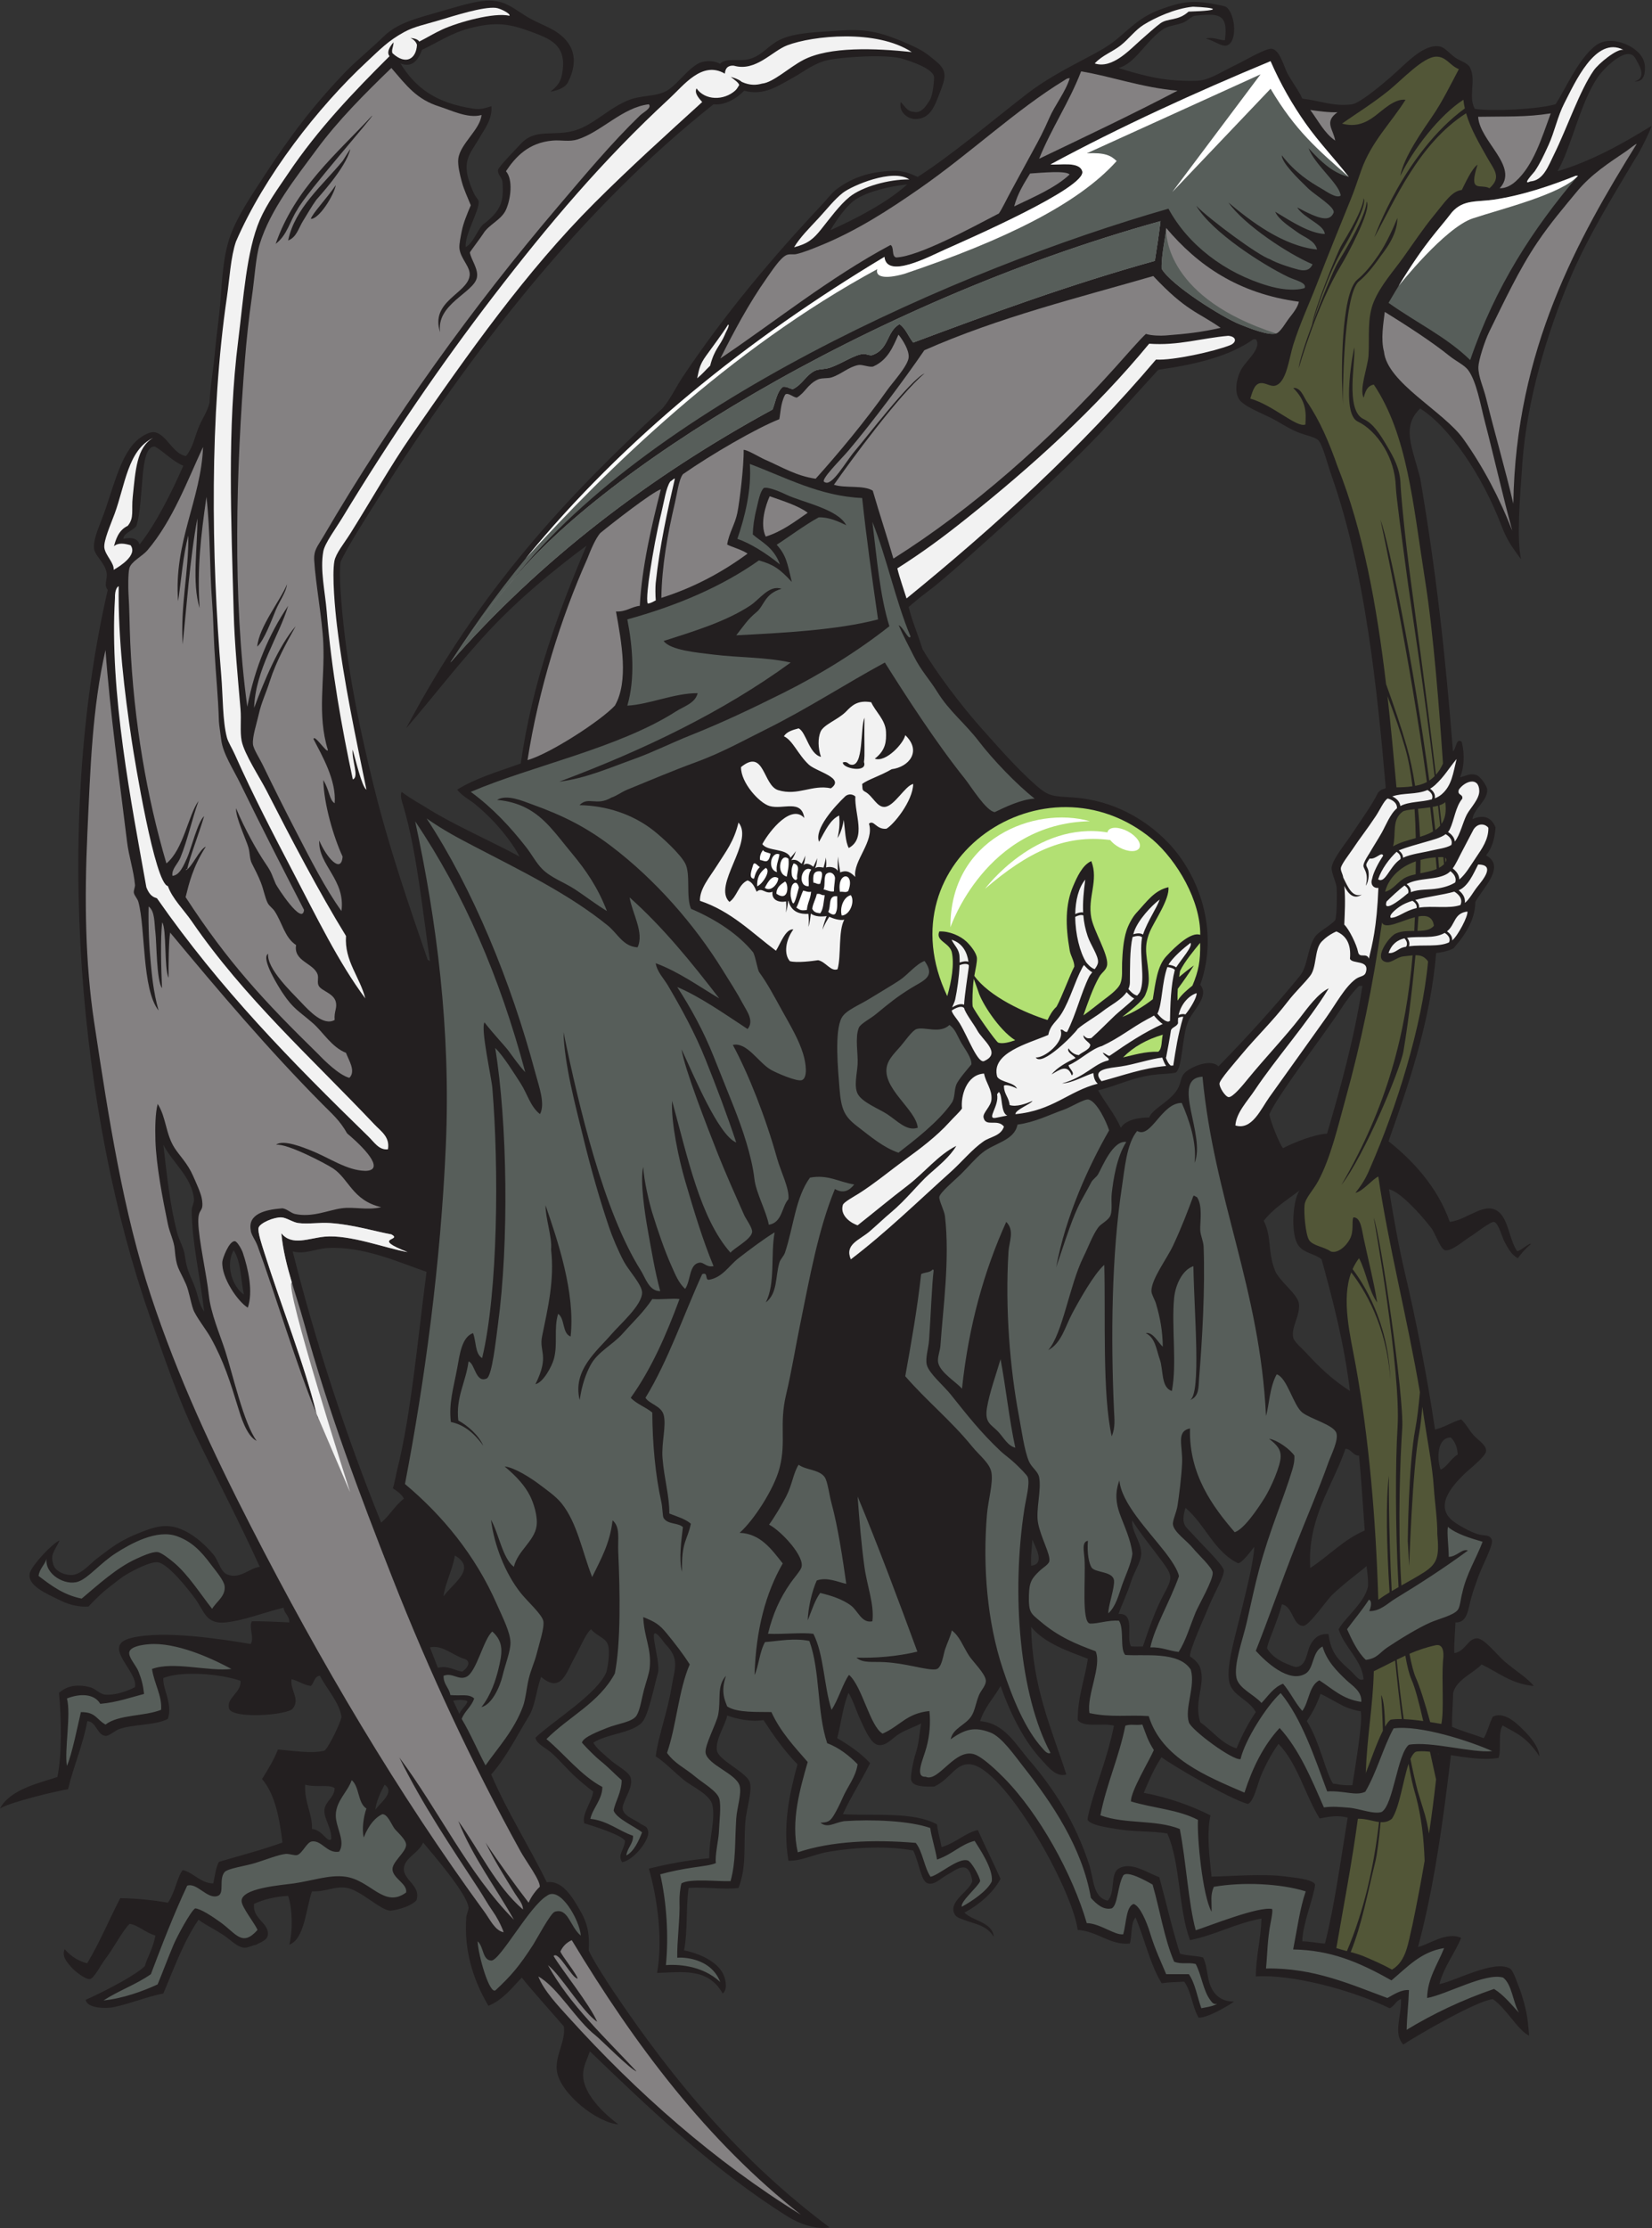 <?xml version="1.0" encoding="UTF-8" standalone="no"?>
<svg
   xmlns:dc="http://purl.org/dc/elements/1.1/"
   xmlns:cc="http://creativecommons.org/ns#"
   xmlns:rdf="http://www.w3.org/1999/02/22-rdf-syntax-ns#"
   xmlns:svg="http://www.w3.org/2000/svg"
   xmlns="http://www.w3.org/2000/svg"
   viewBox="0 0 698.827 942.293"
   height="942.293"
   width="698.827"
   xml:space="preserve"
   id="svg2"
   version="1.1"><rect x="0" y="0" width="698.827" height="942.293" fill="#333333" stroke="none"/><defs
     id="defs6" /><g
     transform="matrix(1.333,0,0,-1.333,0,942.293)"
     id="g10"><g
       transform="scale(0.1)"
       id="g12"><path
         id="path14"
         style="fill:#231f20;fill-opacity:1;fill-rule:evenodd;stroke:none"
         d="m 1364.4,4020.06 c -24.16,165.93 -42.02,344.69 -82.8,485.99 -5.79,20.06 -12.51,35.67 -7.2,50.4 31.8,-23.76 63.33,-40.29 79.2,-50.4 81.48,-51.87 202.62,-104.92 295.2,-154.8 -18.37,35.22 -47.89,74.07 -79.2,108 -17.29,18.74 -42.08,41.96 -61.2,57.6 -19.63,16.06 -41.72,26.15 -57.6,46.8 58.74,36.06 125.01,55.67 201.6,82.8 38.06,261.94 119.28,480.73 208.8,691.21 -105.29,-78.14 -212.66,-167.14 -306,-266.41 -94.24,-100.21 -177.78,-210.52 -266.4,-313.2 232.62,440.36 512.78,737.59 813.6,1015.21 24.85,28.56 42.29,67.13 64.8,100.79 130.63,195.34 280.21,374.31 442.8,547.2 12.68,13.5 25.52,30.5 39.59,43.2 58.65,46.66 123.63,62.27 196.66,62.64 30.18,-2.9 43.98,-9.86 66.15,-19.43 110.28,71.19 224.67,168.86 345.61,262.8 56.21,43.66 122.44,79.31 190.8,115.19 33.34,17.51 65.96,34.82 93.59,57.61 49.46,40.77 76.21,72.79 144.01,97.2 60.56,21.8 97.03,29.67 172.79,14.39 19.06,-3.83 29.51,-5.15 34.75,-10.16 28.96,-27.71 32.91,-116.69 -4.97,-120.81 -19.08,0.75 -27.94,11.92 -62.18,22.97 24.68,5.49 41.23,-5.51 60.29,-5.66 11.87,87.45 -22.38,85.26 -96.29,77.67 -11.52,-3.05 -22.17,-16.15 -36,-21.6 -24.31,-9.6 -47.42,-9.47 -64.8,-21.61 -55.8,-38.95 -86.87,-108.15 -140.41,-122.39 62.56,-19.84 124.79,-36.56 187.21,-39.61 19.59,-0.95 48.96,-2.69 72.01,0 34.55,4.05 78.85,33.78 115.17,50.4 15.06,6.88 93.87,52.94 111.63,50.4 26.46,-3.77 39.29,-59.11 50.39,-79.19 18.08,-32.72 34.16,-51.14 46.79,-79.21 62.27,-7.63 97.74,-25.72 158.42,-18 30.49,7.26 99.69,67.18 125.98,90 44.43,38.55 99.74,102.56 151.21,93.61 17.28,-3.01 31.66,-23.01 50.41,-36.01 15.08,-10.45 38.87,-15.63 46.8,-32.39 19.9,-42.2 -7.37,-87.15 14.39,-129.61 55.66,-8.82 202.29,-1.35 256.8,14.77 29.65,46.37 65.97,129.61 114.47,175.29 16.52,15.55 30.88,24.91 58.38,25.47 43.3,0.86 109.73,-31.91 110.35,-82.33 0.18,-14.72 1.33,-47.69 -32.64,-46.52 41.84,12.64 12.13,55.36 3.34,71.96 -23.51,45.89 -94.72,-24.43 -114.94,-51.13 -58.94,-77.88 -88.1,-228.53 -132.97,-305.51 107.09,31.53 209.73,89.16 298.36,144.06 -1.38,-9.91 -36.74,-82.76 -50.43,-101.96 -75.56,-127.09 -154.14,-253.05 -211.91,-391.3 -68.93,-164.86 -132.95,-374.7 -147.6,-575.99 -8.73,-119.81 -18.05,-241.16 -4.39,-305.92 -32.05,44.06 -43.71,58.8 -64.03,111.51 -60.09,156.05 -163.81,308.82 -256.09,366.86 -60.74,-59.18 -24.36,-122.56 0.49,-222.85 50.92,-300.98 78.77,-549.14 103.79,-865.86 11.29,12.35 10.11,44.8 27.83,30.89 9.98,-40.62 7.11,-82.21 -5.24,-112.36 18.46,4.45 30.55,13.13 50.04,7.73 14.96,-4.16 35.47,-35.87 36,-46.81 1.68,-35.2 -42.52,-59.86 -46.82,-93.59 23.67,10.41 57,15.09 73.26,-26.56 -3.04,-40.01 -12.89,-67.04 -30.05,-88.65 64.25,-34.57 -11.02,-104.76 -34.26,-147.72 -0.02,-58.92 -35.82,-109.34 -69.61,-147.46 -21.31,-10.04 -41.78,-13.44 -54.53,-14.41 -18.93,-221.08 -88.48,-420.3 -151.31,-597.47 72.25,-56.33 155.1,-142.75 194.51,-255.73 56.64,6.07 114.75,70.42 158.4,28.8 27.54,-26.24 30.84,-83.45 54.37,-120.4 4.03,-7.54 42.21,28.19 44.67,21.33 -19.16,-16.09 -33.59,-33.58 -41.44,-44.93 -21.08,11.17 -31.94,32.9 -43.19,54 -6.23,11.65 -18.28,57.94 -32.4,61.2 -9.76,2.24 -60.7,-37.67 -75.6,-46.81 -20.77,-12.72 -58.85,-46.98 -79.2,-43.19 -15.22,2.82 -31.7,54.09 -43.7,69.73 -36.64,47.77 -100.48,116.62 -134.92,123.89 11.96,-73.88 29.83,-176.72 49.01,-258.42 37.67,-160.38 71.54,-331.48 97.18,-504 30.86,7.56 53.32,23.5 82.82,32.39 16.72,-15.44 23.53,-32.49 39.61,-50.4 15.25,-16.99 40.82,-30.97 39.59,-50.4 -1.08,-17.13 -54.89,-58.48 -68.4,-71.99 -29.28,-29.3 -98.83,-96.93 -39.59,-147.61 13.81,-11.8 52.69,-34.39 79.18,-43.19 24.31,-8.08 38.85,0.24 46.79,-18.01 6.92,-15.79 -31.87,-85.84 -43.18,-118.8 -6.56,-19.12 -15.64,-42.44 -21.6,-64.79 -10.98,-41.2 -13.18,-80.92 -50.39,-79.2 -0.22,-20.19 -5.53,-73.74 -3.61,-97.21 34.78,4.54 42.79,46.82 71.99,46.81 23.77,-0.02 64.72,-54.65 90,-75.61 37.17,-30.79 71.23,-51.14 90,-75.59 -71.41,6.57 -112.74,43.24 -165.59,68.39 -23.73,-26.92 -79.35,-47.23 -90,-90 -0.66,-34.09 -4.14,-63.62 -3.59,-107.99 31.79,-13.81 67.5,-23.69 100.8,-36.01 12.01,20.39 17.52,47.29 28.79,68.41 37.87,17.66 78.65,-22.91 108.01,-54 20.29,-21.5 39,-49.29 39.59,-72.01 -39.73,61.58 -76.16,74.86 -116.8,97.82 -15.06,-23.35 -3.42,-73.38 -12.54,-102.67 -47.11,-8.55 -106.02,1.73 -151.47,8.46 -23.69,-202.43 -53.9,-421.6 -104.39,-608.4 31.33,5.684 90.1,50.125 136.8,28.797 -20.08,-49.519 -54.85,-91.309 -68.89,-146.844 54.59,11.68 173.98,77.989 223.69,49.641 11.99,-6.84 25.04,-51.516 32.38,-68.402 19.2,-56.747 24.09,-84.844 28.48,-144.454 -33.77,14.551 -72.99,87.278 -114.86,115.657 -50.8,-4.836 -235.63,-112.254 -284.4,-143.996 -33.08,35.226 -5.09,89.765 -7.2,143.996 -16.78,-4.817 -20.51,-22.688 -36,-28.797 -125.33,59.918 -312.91,108.316 -424.8,100.797 0.8,66.418 16.07,118.332 18,183.605 -83.3,-15.117 -144.96,-51.847 -226.79,-68.398 -37.33,99.478 -29.87,243.738 -72.02,338.398 -49.23,8.54 -105.29,4.41 -161.99,14.39 -22.69,4 -79.72,10.54 -90.99,28.68 0.97,26.89 36.07,130.23 44.2,154.93 17.1,51.97 29.25,95.25 39.59,143.99 -34.69,9.73 -95.77,-7.61 -115.2,18.01 0.37,75.22 22.3,128.89 32.4,194.39 -67.87,25.74 -137.34,49.86 -180,100.81 3.42,-189.77 64.44,-321.96 111.58,-468 -32.57,-9.93 -57.91,24.68 -75.58,43.2 -57.97,60.75 -101.58,148.88 -133.2,237.6 -20.92,-37.88 -50.81,-66.79 -64.79,-111.61 77.42,-6.26 112.03,-73.06 154.79,-122.4 80.52,-92.93 147.28,-199.46 190.8,-331.2 14.92,-45.15 11.32,-105.49 59.1,-115.93 24.96,24.02 7.42,85.07 34.49,101.54 39.77,24.18 90.74,-13.43 129.37,-27.06 22.35,-82.05 40.71,-163.637 65.79,-242.941 22.46,-6.36 50.29,-5.821 73.12,-11.797 17.95,-36.485 9.32,-76.282 34.88,-110.606 25.08,-33.703 63.01,-28.429 62.86,-29.48 -0.4,-2.375 -80.61,-52.446 -111.78,-50.969 -20.53,34.668 -22.72,82.234 -45.82,114.336 -30.02,-1.746 -49.32,-1.438 -71.6,-5.09 -36.98,60.227 -53.83,140.586 -82.8,208.801 -15.97,-17.637 -10.66,-56.555 -18,-82.793 -62.06,-6.406 -102.07,39.199 -165.61,43.191 -17.19,130.408 -233.59,516.748 -341.99,525.608 -45.76,3.73 -62.44,-47.46 -113.38,-70.87 -26.39,-0.34 -72.31,-1.87 -73.59,24.18 -0.84,16.86 7.69,59.91 14.16,79.08 11.81,34.98 12.26,67.15 18,97.21 -16.46,-9.5 -43.55,-17.75 -68.4,-32.4 -23.92,-14.12 -42.07,-40.83 -68.41,-36 -23.5,4.31 -42.87,52.23 -53.99,75.59 -15.78,33.2 -24.14,63.83 -39.61,90 -17.83,-42.14 -23.49,-96.49 -35.99,-144 38.61,-22.59 74.96,-47.44 104.41,-79.2 -27.21,-55.6 -60.43,-105.17 -86.41,-161.99 101.63,-5.76 224.44,8.57 298.79,-32.4 2.76,-26.06 10.24,-47.39 14.42,-72 42.48,11.53 79.43,47.73 115.19,54 22.97,-52.06 49.07,-102.82 72,-154.8 -23.4,-43.79 -68.21,-82.57 -114.56,-106.88 24.73,-26.885 88.56,-29.522 92.97,-76.729 -22.71,36.476 -57.97,39.707 -91.38,52.383 -19.93,7.558 -28.85,9.121 -34.53,22.968 -15.96,38.918 51.6,70.848 57.87,101.798 -11.8,73.78 -53.05,33.35 -83.17,17.26 -17.67,-9.46 -35.97,-30.72 -57.6,-25.2 -22.53,5.74 -26.15,61.97 -46.79,104.4 -77.4,14.33 -176.7,11.17 -266.41,-3.61 -47.32,-7.78 -89.1,-30.57 -129.6,-28.8 -18.5,112.48 2.88,210.98 28.8,306.01 -41.23,41.57 -75.31,90.29 -108,140.4 -37.53,-6.7 -84.42,2.91 -115.2,14.39 -3.2,-25.98 -38.72,-76.28 -32.4,-111.6 5.53,-30.93 95.66,-69.64 104.4,-100.8 8.13,-28.95 -11.42,-85.85 -14.4,-125.99 -6.11,-82.32 4.63,-140.24 -21.6,-208.8 -45.45,-6.29 -103.55,3.89 -158.4,0 -8.66,-63.49 -2.87,-140.149 -14.4,-198.001 45.1,-8.808 107.78,-34.765 126,-79.199 5.81,-14.18 13.18,-45.371 -3.6,-57.609 -46.05,82.883 -129.43,67.402 -208.06,65.082 18.13,102.027 2.91,228.567 -25.94,330.927 57.36,14.64 122.92,26.9 191.66,33.26 -1.02,63.35 19.83,120.61 9.94,168.34 -6.99,33.72 -66.59,59.97 -90,79.2 -35.62,29.25 -60.57,56.93 -90,75.59 8.25,64.87 37.79,141.5 50.4,219.6 9.75,60.36 27.02,89.13 -19.62,136.29 -73.98,101.96 -11.3,-50.48 -24.09,-93 -10.81,-35.94 -28.9,-131.89 -49.89,-154.89 -31.88,-34.91 -109.94,-35.48 -154.8,-64.79 10.91,-19 32.67,-36.06 57.6,-57.6 18.88,-16.32 56.16,-35.06 61.2,-54.01 7.71,-29.03 -16.7,-58.38 -25.21,-90 -5.14,-29.01 33.08,-39.1 54.01,-54 15.56,-11.06 22.93,-7.29 26.7,-26.32 4.87,-24.55 -43.92,-89.86 -82.71,-97.35 -15.82,23.76 5.86,36.93 9.07,67.3 -6.8,18.62 -107.66,49.84 -129.46,56.37 -8.05,30.77 25.07,68.26 28.55,101.05 -13.03,8.27 -52.01,40.92 -71.75,60.95 -26.46,26.86 -46.19,49.44 -64.8,64.81 -15.34,12.66 -45.28,26.92 -46.55,44.92 57.58,54.71 195.91,137.76 224.94,208.45 5.24,19.61 11.65,63.13 5.21,85.03 -6.9,23.45 -34.3,27.37 -54,50.4 -17.58,-15.28 -30.36,-50.55 -50.4,-86.4 -28.68,-51.31 -44.13,-118.99 -108,-64.8 -17.08,-46.87 -17.6,-90.11 -39.6,-126 -37.03,-60.42 -72.03,-131.15 -118.8,-183.6 51.87,-120.93 119.65,-225.96 176.4,-342 48.98,7.62 81.46,-46.54 108,-93.6 24.18,-42.869 27.75,-77.713 25.2,-122.401 10.08,-25.91 58.56,-100.558 75.6,-126.007 193.92,-289.59 407.85,-543.008 688.45,-752.911 -42,-8.457 -97.24,12.207 -130.45,32.91 -232.6,145.019 -435,338.031 -630,525.609 -8.8,-26.262 -21.71,-47.102 -21.6,-75.609 0.17,-47.223 43.98,-105.547 111.88,-156.012 -65.95,4.629 -182.01,95.144 -194.68,166.812 -8.49,48.086 28.6,95.981 21.6,144.004 -45.16,52.59 -106.61,120.039 -133.2,154.797 -28.61,-29.324 -59.43,-70.89 -106.02,-89.492 -50.74,85.105 -77.71,180.156 -70.38,280.293 0.69,9.394 8.27,24.716 7.2,32.406 -6.22,44.52 -111.49,166.48 -144,205.2 -14.33,-33.95 -59.78,-48.56 -61.2,-82.8 -1.52,-36.54 55.72,-54.51 39.6,-100.8 -22.82,-23.5 -74.57,-32.63 -82.8,-32.4 -30.19,0.82 -93.81,64.45 -136.8,72 -39.81,6.98 -62.08,-12.08 -111.6,-10.81 -19.832,-58.26 -23.723,-151.351 -72,-169.195 11.551,44.004 10.109,114.645 -3.602,154.795 -42.171,-2.22 -77.519,-11.27 -108.003,-25.19 -6.739,-48.628 50.929,-61.605 43.207,-100.804 -3.122,-15.832 -26.454,-22.519 -36.004,-28.801 -30.918,-5.898 -36.328,-24.226 -82.797,14.407 -32.727,27.187 -78.223,46.883 -100.801,64.793 -46.934,-68.27 -77.402,-152.996 -111.602,-234.004 -51.597,-10.106 -102.621,-31.5 -155.804,-43.082 -24.418,-5.324 -85.735,-5.16 -90.621,22.832 73.105,33.203 158.863,79.156 187.582,106.863 8.058,29.559 25.371,53.359 33.644,96.992 -34.594,10.77 -55.648,33.926 -81.695,37.215 -20.57,-18.457 -53.52,-80.605 -73.106,-105.613 -19.918,-25.442 -40.019,-69.192 -54.183,-69.688 -13.785,-0.476 -46.27,24.442 -57.418,37.285 -15.137,17.45 -31.199,34.747 -21.598,57.598 24.27,-27.355 48.68,-38.683 71.489,-44.68 38.871,64.336 69.714,138.684 104.91,206.677 54.304,-0.88 104.168,-6.23 151.199,-14.39 23.394,33.05 30.656,85.46 47.43,103.51 32.156,-7.07 57.23,-42.27 96.57,-42.31 5.254,23.54 7.738,49.85 18.004,68.4 67.703,19.89 137.101,38.09 201.594,61.2 -9.657,79.13 -23.84,153.75 -64.797,201.59 18.5,29.5 36.847,59.15 50.398,93.6 45.16,-3.5 108.297,-14.07 147.604,-3.6 12.82,8.7 53.31,91.93 54,108.01 -7,45.04 -43.75,83.24 -68.4,129.6 -18.645,-1.76 -17.927,-22.88 -28.805,-32.4 -24.008,3.58 -39.223,15.97 -61.196,21.6 -5.429,-34.59 28.645,-63.19 3.602,-93.6 -17.153,-20.82 -190.887,-33.36 -201.606,0 -10.886,33.89 40.305,51.31 36.004,88.5 -64.414,22.36 -187.101,32.26 -244.801,8.69 -2.808,-34.63 30.368,-81.58 14.399,-129.6 -38.52,-20.87 -111.41,-16.7 -154.801,-32.39 -12.055,-4.36 -32.562,-22.83 -43.195,-21.6 -27.551,3.17 -28.488,45.13 -57.606,46.79 -14.461,-77.92 -43.472,-141.31 -61.195,-215.99 -39.027,-6.08 -185.691,-41.59 -216,-61.2 32.188,62.07 129.84,81.97 181.98,99.97 14.766,67.33 13.18,187.19 5.215,267.22 22.985,19.49 52.008,29.27 97.203,18 20.661,-5.14 31.852,-22.86 50.7,-24.03 33.824,-2.11 73.457,13.21 93.3,24.03 10.801,50.41 -109.41,131.27 -12.894,155.69 104.734,26.48 296.82,-5.08 380.098,-18.88 12.562,20.61 -7.043,52.55 3.597,71.99 32.621,0.55 85,-1.86 118.801,-3.59 0.789,22.38 -16.152,27.04 -18,46.79 -63.441,-15.32 -124.719,-40.55 -183.605,-46.79 -63.309,-6.71 -68.313,36.16 -97.196,75.6 -25.484,34.79 -87.07,111.7 -118.801,115.2 -23.699,2.61 -74.925,-24.49 -100.796,-39.6 -11.93,-6.97 -27.864,-19.95 -39.602,-28.81 -33.262,-25.06 -51.133,-42.14 -79.199,-71.99 -26.774,-2.18 -59.789,4.89 -86.403,18 -46.117,22.69 -112.363,49.21 -98.929,91.26 11.402,27.38 70.293,90.9 93.945,100.77 -19.254,-39.07 -29.617,-44.5 -20.215,-76.84 7.278,-25.01 44.531,-36.22 64.801,-32.39 28.449,5.37 53.633,36.46 72,50.4 46.582,35.35 74.867,58.66 136.797,82.79 33,12.87 69.566,28.28 111.601,18 49.301,-12.04 95.02,-53.54 122.399,-86.39 18.586,-22.3 22.351,-56.71 46.801,-64.8 40.527,-13.41 67.629,21.21 100.8,25.2 -61.593,136.2 -134.543,275.7 -201.601,414 -56.344,116.2 -101.277,249.32 -147.598,381.6 -221.179,631.62 -308.922,1542.92 -133.203,2304 -13.601,15.53 -0.258,34.26 -3.598,53.99 -5.414,32.03 -35.918,52.91 -39.597,75.6 -4.051,24.97 11.605,62.27 25.199,97.2 31.641,81.34 53.727,190.07 104.895,242.21 13.371,13.63 44.753,36.29 64.921,30.79 36.946,-10.09 55.957,-69.34 96.582,-75 21.997,27.25 27.247,59.22 39.602,90 11.742,29.27 28.598,51 35.137,79.96 1.101,44.23 11.211,98.99 15.261,143.25 4.071,44.42 9.415,87.52 14.403,129.59 10.047,84.82 8.012,177.33 36,255.61 22.711,63.52 68.64,130.19 108,190.79 80.879,124.55 157.199,225.6 259.199,331.21 31.76,32.89 82.49,74.3 120.29,111.34 43.71,42.84 106.35,57.67 182.11,79.46 42.08,12.09 89.3,27.12 129.6,32.39 71.19,9.31 97.69,-24.78 152.21,-55.49 18.25,-10.28 46.58,-21.9 67.02,-32.76 63.54,-33.74 93.43,-88.47 53.64,-168.72 -8.82,-17.76 -32.24,-26.55 -55.6,-30.42 24.23,20.69 33.68,30.8 38.33,67.79 10.19,81.02 -39.6,99.73 -100.8,122.41 -71.42,26.47 -113.83,31.56 -194.4,10.79 -57.94,-14.93 -106.39,-47.61 -151.2,-68.39 -14.65,-39.82 -35.84,-56.16 -68.4,-43.2 49.51,-80.03 113.74,-125.04 229.57,-143.29 22.68,-3.57 33.57,-0.4 59.16,7.59 3.56,-42.49 -24.67,-76.72 -36.73,-98.31 -23.41,-41.85 -50.46,-65.11 -39.6,-118.8 3.71,-18.37 13.38,-44.63 21.6,-61.2 5.88,-11.85 13.97,-17.46 14.4,-25.19 1.58,-28.62 -45.51,-105.26 -41.33,-143.61 24.73,14.24 32.78,47.02 54.01,71.01 59.37,44.63 66.82,74.33 62.92,133.79 -1.09,16.65 -14.91,22.97 -14.4,39.6 0.28,9.25 59.46,69.17 71.6,82.55 47.59,52.4 104.15,22.45 173.2,43.46 61.16,18.61 106.5,71.79 172.8,97.2 36.47,13.97 78.31,9.88 111.6,25.2 34.6,15.92 65.19,64.68 102.39,87.55 22.07,13.56 55.94,12.18 72.73,1.11 17.79,19.27 56.49,8.27 86.18,13.75 48.17,8.88 66.17,47.63 113.1,66.78 48.91,19.97 122.23,20.54 183.6,25.2 87.65,6.67 138.88,-9.22 215.99,-43.19 46.33,-20.41 56.96,-29.62 86.41,-54.01 37.89,-31.36 31.39,-51.41 10.8,-104.39 -15.43,-39.74 -29.57,-78.9 -75.6,-79.21 -23.56,-0.16 -53.79,21.05 -46.8,54.01 16.48,-17.13 21.03,-30.28 42.09,-31.15 23.46,-6.57 40.23,21.65 47.65,33.13 14.5,18.88 16.24,75.03 16.16,76.21 -2,27.96 -72.72,50.31 -98.69,58.6 -49.09,15.67 -189.75,6.5 -237.61,-3.59 -43.51,-9.18 -77.79,-37.45 -108,-54.01 -48.75,-26.71 -95.76,-61.24 -158.4,-43.2 -21.5,-22.91 -60.3,-47.66 -97.2,-43.2 -416.89,-329.92 -766.93,-779.77 -1065.6,-1252.79 -39.98,-63.32 -96.5,-152.01 -117.94,-198.76 -3.2,-19.82 -2.18,-55.15 -0.86,-78.45 12.13,-213.37 55.97,-429.63 104.4,-626.4 50.19,-203.9 112.7,-382.41 172.8,-558 2.91,-0.68 3.59,-3.61 7.2,-3.59 z M 4190.41,1694.45 c 13.59,-4.66 55.14,-30.2 75.88,-39.65 21.05,-9.58 42.21,-14.09 51.93,-15.28 7.52,-34.1 -19.53,-187.07 -26.52,-234.67 -34.45,-1.48 -45,3.8 -61.56,4.92 -23.62,36.19 -41.76,132.67 -82.95,198.53 18.1,27.5 31.83,51.95 43.22,86.15 z M 3276,2184.05 c 9.02,-22.74 42.77,-77.62 -3.6,-82.79 -2.03,30.83 2.42,55.19 3.6,82.79 z m 1047.61,1756.81 c -27.13,-170.89 -67.52,-315.31 -112.24,-468.59 -41.16,-2.7 -103.09,-27.21 -139.77,-46.22 -10.17,10.13 -43.79,94.29 -43.2,108 24.26,57.36 184,267.12 224.71,330.33 20.44,31.76 39.18,55.72 59.68,76.48 3.62,0 7.21,0 10.82,0 z M 4194,3073.26 c 36.66,-132.54 71.53,-266.87 89.98,-417.61 -54.94,35.36 -94.37,72.3 -140.37,122.4 -12.75,13.88 -36.32,33.23 -39.63,46.8 -7.69,31.86 23.01,71.05 18.03,108.01 -4.16,30.77 -62.07,70.66 -75.6,104.4 -24.52,61.04 -9.63,106.11 -36,158.39 30.94,39.87 74.96,66.65 115.2,97.21 -19.5,-18.54 -30.88,-119.87 -10.81,-165.6 15.47,-35.25 54.81,-33.26 79.2,-54 z m 432,-619.21 c -22.33,-12.92 -33.68,-39.79 -54.5,-47.77 -12.5,35.6 -10.58,102.4 32.89,101.77 15.65,-16.5 20.28,-33.61 21.61,-54 z m -313.19,-3.59 c 7.09,-73.62 12.87,-165.66 17.99,-237.6 -68.14,-29.05 -113.71,-80.69 -172.79,-118.81 -9.63,158.53 70.68,258.06 111.58,378.01 20.55,-1.08 22.25,-20.97 43.22,-21.6 z m 23.81,-350.58 c 4.36,-35.15 5.47,-44.29 4.73,-64.67 -11.29,-51.88 -72.01,-97.4 -93.34,-135.55 18.73,-58.33 74.14,-98.29 79.18,-158.4 -12.97,-8.84 -27.5,14.03 -39.59,25.2 -35.51,32.77 -63.62,52.71 -71.76,117.95 -31.86,2.18 -47.54,-15.4 -57.83,-35.15 -12.05,-23.12 -11.45,-69.49 -47.8,-69.4 -39.31,12.98 -70.85,29.09 -89,58.6 -2.17,11.93 34.45,89.01 46.8,140.4 36.09,-7.19 33.71,-68.91 68.4,-68.4 17.79,0.25 75.15,82.94 90,97.2 40.48,38.91 83.32,69.04 110.21,92.22 z m -574.61,184.97 c 61.95,-52.04 90.04,-137.96 166.35,-175.63 11.43,-1.83 42.5,39.7 51.99,52.21 -2.34,-52.51 -28.61,-151.27 -45.55,-222.17 -15.85,-66.36 -46.83,-167.23 -32.4,-212.4 12.74,-39.87 61.6,-51.11 82.8,-90 -23.91,-34.9 -43.93,-73.68 -61.22,-115.2 -49.7,16.27 -76.03,55.95 -115.17,82.79 -21.13,69.05 17.65,118.3 0,172.81 -3.67,11.29 -16.52,26.39 -32.4,36 -2.93,16.99 42.36,117.33 50.39,136.8 7.56,18.32 17.3,41.52 28.81,64.79 11.07,22.42 28.75,56.37 28.18,71.19 -0.63,16.4 -74.14,87.26 -92.99,108.81 -27.66,31.63 -45.41,33.74 -28.79,90 z m 295.2,-748.8 c 61.15,-63.63 83.08,-159.37 130.5,-236.75 31.94,6.07 57.27,11.08 89.09,2.76 -22.41,-134.79 -40.59,-273.8 -72,-399.599 -25.17,1.219 -46.17,6.621 -72.01,7.195 0.43,53.813 36.31,138.254 40.61,180.114 -7.66,17.03 -66.56,21.71 -91,25.08 -74.24,10.26 -175.25,0.7 -237.6,0 -6.54,62.93 -16.26,132.27 -3.59,194.41 -60.47,30.42 -135.27,57.31 -211.62,71.37 19.49,45.3 30.92,73.8 56.39,113.14 29.08,-22.68 214.22,-131.99 274.02,-148.52 19.61,7.78 31.37,67 43.2,93.61 20.96,47.12 35.51,70.7 54.01,97.19 z m -464.4,709.2 c 27.54,-44.42 62.64,-85.89 97.19,-133.19 31.5,-43.13 31.05,-50.17 3.61,-100.8 -27.93,-51.49 -46.85,-108.56 -66.83,-166.2 -14.73,-0.47 -24.26,-0.49 -37.58,0.59 -17.38,28.22 16.17,106.4 -39.71,102.54 10.69,30.31 28.85,67.06 39.71,102.67 9.2,30.19 32.54,62.35 32.4,90 -0.17,37.16 -31.17,67.99 -28.79,104.39 z m 385.2,3747.61 c 2.38,0 4.8,0 7.19,0 21.07,-28.77 -32.06,-68.76 -46.8,-97.21 -15.92,-30.69 -24.02,-78.21 0,-100.8 25.82,-24.28 77.5,-40.26 118.79,-64.79 18.42,-10.93 39.67,-23.69 61.21,-32.4 23.71,-9.59 54.41,-15.11 64.8,-25.2 14.07,-13.66 29.3,-75.73 43.21,-115.2 105.58,-299.92 144.04,-674.24 171.17,-988.37 -6.12,-5.1 -13.05,-1.34 -24.59,-15.07 -17.15,-36.24 -52.66,-84.98 -81.78,-129.35 -20.45,-31.12 -60.98,-79 -65.17,-106.87 -2.41,-15.88 14.51,-48.42 15.62,-63.79 1.35,-18.48 1.25,-89.34 -4.47,-104.16 -17.11,-19.74 -52.11,-35.04 -64.79,-53.99 -23.28,-34.82 -22.38,-92.52 -46.79,-122.4 -81.29,-99.48 -169.5,-196.17 -259.2,-288 -20.04,24.24 -79.89,3.22 -104.4,-18 -16.56,-14.33 -12.69,-33.02 -25.21,-54 -24.05,-40.32 -79.32,-61.42 -90,-90 -26.47,0.1 -72.52,-4.57 -90,-32.4 -19.5,44.1 -49.2,78 -72,118.79 65.43,15.37 108.01,42.15 187.21,50.41 12.15,1.26 48.85,1.92 60.18,6.45 20.78,18.28 18.49,111.58 37.4,159.4 15.37,38.54 69.73,81.72 39.22,118.54 61.95,172.57 -5.53,352.6 -104.42,453.6 -67.51,69 -169.04,131.8 -298.71,140.64 -63.12,4.31 -76.38,1.53 -118.88,39.36 -62.13,55.32 -109.16,109.66 -173.67,181.76 -61.24,68.43 -144.38,178.61 -185.59,249.6 -14.77,47.28 -33.59,90.18 -43.95,133.85 17.48,14.89 39.44,33.36 57.62,46.8 35.31,26.12 74.38,60.51 111.58,93.59 127.66,113.48 250.67,224.16 374.4,345.6 87.11,85.49 176.01,187.6 248.42,266.4 117.24,16.95 224.64,41.76 302.4,97.21 z m -1099.14,490.95 c -62.05,-56.37 -159.22,-107.4 -243.67,-145.35 21.81,36.44 53.37,81.54 83.43,99.78 39.61,24.06 102.44,39.24 160.24,45.57 z M 491.953,5652.08 c 30.899,-18.3 55.098,-46.28 89.742,-60.84 -35.312,-81.08 -87.215,-185.27 -138.898,-249.99 -5.313,17.57 -21.445,24.44 -51.004,18.13 -1.164,17.73 33.883,28.14 40.941,40.84 26.274,81.74 7.149,255.97 59.219,251.86 z M 741.598,3102.06 c 24.379,-40.39 21.047,-86.63 32.402,-140.4 -36.496,24.16 -59.281,94.54 -32.402,140.4 z m -223.2,334.8 c 28.336,-55.97 91.211,-103.27 97.204,-172.81 0.98,-11.39 -7.297,-24.44 -7.204,-36 0.801,-100.62 26.129,-206.91 39.598,-320.39 -16.285,21.82 -19.012,48.45 -28.797,75.6 -13.672,37.91 -26.273,51.04 -32.402,100.79 -3.242,26.34 -18.356,48.84 -25.199,75.61 -21.903,85.69 -31.508,174.88 -43.2,277.2 z M 1353.6,3033.65 c -26.37,-198.53 -48.76,-453.47 -93.6,-630 -3.55,-13.95 -7.75,-41.53 -13.41,-56.59 15.74,-10.58 29.68,-20.43 35.01,-33.41 -28.08,-21.12 -45.1,-53.3 -72,-75.6 -109.08,268.93 -207.14,568.06 -280.799,860.41 38.539,-10.25 73.769,8.83 111.599,10.8 114.42,5.95 225.96,-45.76 313.2,-75.61 z m 90,-900 c 71.7,-41.79 -7.67,-88.76 -36,-129.6 3.46,37.37 28.71,84.08 36,129.6 z m -475.202,-727.2 c 35.462,-9.73 75.152,2.1 93.602,-10.8 -0.35,-29.8 -29.79,-42.02 -32.4,-68.39 -2.82,-28.47 23.46,-57.08 21.6,-93.61 -13.14,-12.97 -26.41,28.93 -61.2,32.4 2.207,47.16 -24.359,82.33 -21.602,140.4 z m 252.002,0 c 35.34,-23.38 -15.91,-58.95 -28.8,-79.19 0.21,21.43 17.05,57.31 28.8,79.19 z m 262.53,264.79 c 1.25,-9.19 -26.16,-32.37 -24.68,-41.04 l -20.11,42.52 c 12.02,3.7 38.73,3.78 44.79,-1.48 z m -118.53,170.82 c 38.67,9.01 71.6,-24.4 108,-36.01 22.46,-6.3 15.92,-26.28 -5.84,-40.95 -22.9,3.49 -46.97,20.71 -76.96,12.16 l -25.2,64.8 v 0" /><path
         id="path16"
         style="fill:#575e5a;fill-opacity:1;fill-rule:evenodd;stroke:none"
         d="m 5000.41,6511.25 c 2.4,0 4.79,0 7.19,0 -143.67,-169.52 -262.23,-351.27 -341.99,-584.7 -76.65,74.56 -171.02,118.51 -259.2,181.5 110.72,189.68 150.35,220.38 201.6,288 36.44,40.55 78.12,31.43 133.2,39.6 93.22,13.86 186.97,46.66 259.2,75.6 z M 2806.76,6254.04 c 6.72,-71.03 140.76,0.2 192.05,23.22 66.31,29.77 451.07,197.03 435.58,248.39 -9.82,32.57 -73.18,18.5 -100.78,21.61 222.05,119.94 456.94,227.06 698.4,327.59 31.37,-71.96 68.97,-137.54 111.6,-198 42.27,-59.98 92.17,-111.67 136.8,-169.19 -36.07,9.53 -69.22,26.45 -127.85,91.31 19.24,-52.52 99.35,-114.88 102.01,-150.65 -13.3,-10.18 -45.82,13.55 -58.57,20.86 -40.55,23.23 -85.1,51.55 -128.36,107.1 0.21,-24.17 50.97,-73.44 83.16,-104.62 23.4,-22.66 89.18,-60.76 80.94,-78.59 -12.83,-27.73 -42.81,-21.15 -115.28,17.87 22.04,-35.18 85.53,-54.16 87.72,-84.39 -47.38,2.02 -101.68,36.71 -157.4,70.61 10.7,-25.73 50.06,-50.2 71.62,-65.91 21.7,-15.8 54.08,-24.84 61.19,-53.99 -108.09,11.1 -211.15,90.29 -281.09,149.03 49.21,-70.32 189.1,-162.84 266.7,-195.83 -9.46,-22.74 -30.1,-20.4 -44.57,-17 -18.74,4.41 -69.28,20.33 -90.06,32.77 -36.84,11.4 -192.39,126.81 -234.52,169.92 50.28,-84.39 211.92,-187.54 293.03,-226.42 20.61,-9.86 59.4,-17.45 50.92,-34.88 -36.89,-10.54 -82.81,-2.27 -115.2,7.2 -138.88,40.62 -255.52,131.2 -316.79,244.8 -660.59,-189.39 -1670.76,-631.79 -2098.81,-1202.4 269.14,356.55 1135.23,902.13 2073.59,1162.81 -5.13,-42.86 -11.31,-84.68 -17.99,-126.01 -267.55,-74.43 -517.94,-166.05 -766.79,-259.2 -15.61,19.2 -22.99,44.15 -43.46,58.49 -41.97,-23.97 -32.32,-79.04 -86.15,-98.08 -7.7,-2.73 -20.69,4.31 -28.81,3.59 -28.73,-2.5 -67.4,-30.4 -104.39,-43.19 -19.69,-6.81 -36.67,-3.65 -50.4,-10.81 -27.92,-14.54 -38.97,-43.16 -68.41,-57.6 -12.27,0.92 -17.29,9.1 -32.39,7.21 -18.77,-16.03 -22.58,-47.03 -32.4,-72.01 -393.83,-214.56 -738.1,-478.7 -1022.4,-802.8 340.19,535.82 822.76,954 1377.56,1287.19 v 0" /><path
         id="path18"
         style="fill:#575e5a;fill-opacity:1;fill-rule:evenodd;stroke:none"
         d="m 2379.6,5596.86 c 111.54,-41.48 220.97,-102.18 356.4,-108 13.22,-124.75 31.81,-256.13 50.39,-385.21 -130.3,-34.14 -304.97,-42.93 -450,-50.39 21.75,27.47 36.5,51.04 63.7,72.99 25.48,20.55 25.3,59.11 80.31,74.61 -40.02,13.3 -68.33,-32.89 -100.8,-54.01 -76.82,-49.95 -172.49,-79.32 -273.6,-111.59 21.02,-29.36 107.18,-36.94 158.4,-43.21 81.19,-9.92 165.46,-7.66 244.8,-25.2 -214.53,-156.26 -464.66,-276.93 -734.4,-377.99 83.78,10.34 160.7,44.41 237.6,72 60.12,21.57 119.6,51.59 180,75.59 99.74,39.65 195.8,85.48 291.6,133.2 116.95,58.27 236.21,131.67 338.4,212.4 -30.43,97.98 -39.8,217 -54,331.21 44.94,-111.07 74.69,-254.18 121.15,-363.71 -5.59,-14.75 -22.42,29.38 -37.62,35.72 14.44,-33.83 30.98,-64.25 48.79,-99.68 22.64,-45.04 47.97,-70.57 73.87,-112.11 39.63,-63.57 86.45,-97.41 132.95,-158.18 41.62,-54.39 117.64,-134.67 175.86,-180.22 -42.72,-2.04 -95.84,-28.06 -126.54,-42.77 -26.9,2.4 -77.07,83.57 -93.25,103.74 -91.54,114.24 -184.02,257.21 -255.6,370.8 -124.34,-67.44 -244.68,-146.17 -378.01,-212.4 -72.46,-35.99 -139.5,-73.82 -223.2,-104.39 -71.82,-26.24 -139.36,-55.19 -216,-86.41 -17.47,-7.11 -33.61,-19.69 -50.4,-25.19 -48.15,-28.42 -73.33,5.02 -101.42,-24.1 85.4,-1.55 168.49,-28.45 234.62,-80.31 26.71,-20.94 84.5,-73.44 100.8,-104.4 18.08,-34.35 1.73,-105.99 18.63,-144.22 82.28,-35.21 150.77,-81.81 196.12,-136.97 7.58,-9.22 14.56,-56.44 20.24,-64.26 26.53,-36.58 44.55,-71.2 71.01,-118.94 30.4,-54.85 54.15,-93.99 68.4,-140.41 9.47,-30.81 14.48,-75.04 -3.6,-82.8 -15.08,-6.46 -82.77,23.41 -98.82,32.69 -39.99,23.12 -75.53,88.5 -120.78,78.91 50.4,-93.44 104.03,-229.69 140.4,-360 11.55,-41.38 40.21,-97.26 36,-129.6 -21.36,-22.95 -18.95,-74.2 -62.19,-81.03 -8.1,43.44 -40.67,101.12 -45.81,145.84 -8.32,72.4 -38.28,159.62 -64.8,226.79 -21.57,54.62 -44.25,110.3 -64.8,162.01 -31.85,80.13 -71.31,151.81 -115.2,219.6 73.5,-30.92 152.83,-87.17 223.2,-133.21 22.05,25.6 -3.28,58.27 -14.4,79.21 -20.06,37.76 -41.52,70.39 -64.8,107.99 -89.75,145 -213.26,286.36 -352.8,392.4 -78.29,59.5 -150.33,96.67 -252,133.2 -30.44,10.95 -80.55,33.13 -111.09,14.04 39.86,-3.18 68.74,-13.84 89.6,-24.1 62.48,-30.7 99.46,-87.18 147.49,-144.74 46.62,-55.85 83.14,-110.07 111.6,-183.59 -35.45,21.36 -66.52,45.79 -100.8,68.39 -33.97,22.41 -76.32,36.72 -104.4,64.8 -18.7,18.71 -33.41,46.58 -50.4,68.41 -50.15,64.38 -107.08,125.79 -176.4,176.39 191.16,82.09 469.26,138.68 651.6,255.6 24.91,15.98 60.63,25.59 68.4,57.6 -72.98,0.55 -153.8,-35.93 -223.2,-39.59 25,85.21 17.25,185.71 0,273.59 157.97,43.64 299.44,103.76 417.6,187.21 44.85,-12.76 65.53,-25.86 104.4,-68.4 -14.21,59.67 -17.59,84.68 -48.07,118.13 34.13,21.44 88.19,62.22 133.22,86.78 30.95,1.58 62.46,-12.78 87.66,-24.91 -27.56,52.19 -139.64,72.58 -190.81,97.19 -13.74,6.62 -55.67,25.43 -70.75,21.12 -12.55,-11.26 -17.94,-44.86 -22.85,-64.32 -8.5,-33.66 -11.5,-58.94 -12.3,-83.16 23.75,-21.84 66.19,-39.24 86.26,-95.19 -45.32,37.04 -96.53,68.19 -135.16,81.15 24.47,71.14 45.29,156.64 39.6,237.61 z m 1436.4,-1944 c 36.81,-389.2 181.95,-670.07 201.6,-1076.4 9.55,30.83 11.23,91.54 33.9,131.96 33.09,-10.02 52.84,-98.93 81.29,-121.16 26.66,-20.81 99.09,-38.85 108.01,-64.8 7.77,-22.66 -16.56,-69.41 -25.19,-93.6 -30.98,-86.77 -69.24,-175.55 -100.81,-255.6 -49.51,-125.58 -88.98,-239.78 -129.6,-342 30.13,-33.38 105.35,-104.93 158.41,-72 26.53,16.46 20.08,69.56 53.36,85.64 13.15,-45.19 43.95,-76.81 76.23,-107.24 17.78,-16.75 49.26,-34.76 46.8,-68.4 -59.24,7.96 -92.21,42.2 -133.2,68.4 -33.11,-17.29 -32.41,-68.39 -54.01,-97.2 -23.1,26.08 -38.34,60.06 -61.19,86.4 -31.13,-12.06 -47.15,-39.26 -68.4,-61.21 -22.89,26.55 -71.38,45.4 -79.22,79.2 -9.78,42.42 20.2,122.94 32.43,176.41 13.84,60.58 25.37,116.37 39.59,169.2 33.94,126 76.95,222.08 104.41,313.19 4.77,15.84 7.95,28.78 7.19,46.81 -13.07,19.33 -52.29,49.22 -80.41,53.49 27.05,-20.43 36.87,-34.8 36.95,-55.62 0.14,-30.01 -31.87,-101.06 -50.02,-130.2 -21.95,-35.2 -65.74,-100.71 -95.82,-110.58 -68.83,79.97 -146.09,183.25 -141.89,329.31 -45.45,-9.85 -22.33,-54.23 -25.2,-111.61 -2.26,-44.91 -9.28,-99.66 -14.41,-133.19 -3.48,-22.8 -16.74,-48.17 -14.4,-61.2 4.4,-24.41 43.48,-49.29 64.79,-75.61 14.96,-18.45 59.45,-59.04 61.21,-75.59 2.42,-22.86 -45.27,-104.68 -54.01,-126.01 -19.33,-47.26 -30.6,-88.89 -53.98,-125.99 -31.52,3.29 -53.69,15.93 -90,14.4 15.31,68.31 58.55,136.92 90.88,225.44 -2.56,20.3 -28.97,57.59 -44.1,76.95 -55.43,71.01 -138.71,156.08 -144.87,227.54 -14.86,-39.65 -10.56,-73.03 0.88,-105.13 13.42,-37.68 35.63,-82.63 40.34,-127.38 -3.36,-32.07 -23.19,-71.8 -33.38,-101.54 -10.2,-29.72 -19.11,-65.73 -42.97,-87.88 -0.67,23.37 20.52,81.23 18.01,104.39 -3.29,30.35 -61.35,23.44 -71.86,42.13 -7.05,12.57 -14.18,42.05 -10.94,83.88 -20.25,-3.95 -12.4,-32.33 -10.8,-57.6 3.99,-63.45 -10.27,-203.39 17.99,-205.2 25.82,-0.63 56.27,11.39 91.37,9.18 17.36,-26.55 2.17,-90.57 20.09,-108.75 57.56,-4.57 170.32,13.2 207.95,-46.93 15.08,-53.55 -20.35,-121.25 -6.21,-166.71 7.68,-24.63 139.51,-122.07 164.03,-116.92 13.39,59.63 82.54,169.16 127.32,209.65 66.7,-80.91 107.66,-204.43 147.6,-312.06 55.15,3.01 90.58,-15.51 120.94,-1 36.64,62.22 56.71,140.72 89.74,200.96 83.5,11.65 243.65,-40.81 313.15,-72.1 -63.95,-6.57 -195.41,32.32 -264.48,20.21 -36.56,-28.8 -49.2,-190.46 -86.29,-213.13 -24.62,-8.92 -72.1,11.12 -105.27,13.53 -29.73,2.17 -47.77,4.56 -78.32,0.86 -39.75,91.08 -78.07,183.54 -140.41,252 -50.76,-54.83 -85.8,-125.39 -111.6,-205.19 -121.66,52.34 -263.01,109.55 -303.77,242.78 -64.36,4.64 -118.3,-5.27 -188.05,9.57 -9.8,55.6 39.85,149.38 19.61,196.19 -63.9,23.45 -118.32,46.18 -175.78,95.05 -29.98,25.49 -37.38,27.25 -36.01,82.81 1.07,43.1 9.62,54.32 36.01,79.2 8.05,7.6 26.9,18.54 28.79,28.79 4.06,22.1 -27.75,75.69 -36.02,122.4 -7.24,41.19 11.37,103.05 3.62,144.01 -3.58,18.87 -24.3,31.1 -32.4,50.4 -14.79,35.24 -22.6,95.33 -32.41,147.6 -27.01,143.91 -43.77,335.36 -32.38,518.4 1.88,30.35 20.08,66.76 -7.21,93.6 -69.45,-153.75 -119.04,-327.37 -140.41,-529.2 -18.3,21.25 -68.9,50.75 -75.6,82.79 -3.24,15.62 6.03,36.67 7.2,54.01 8.03,117.74 30.28,272.68 14.42,410.4 -2.01,17.49 -19.57,50.36 -18.01,61.2 2.07,14.22 52.34,56.15 68.4,72 22.52,22.22 45.62,50.08 68.4,68.4 38.94,31.32 101.48,38.28 111.35,89.12 58.14,8.3 96.26,29.51 147.85,47.68 20.76,7.3 65.5,34.96 77.69,31.88 26.78,-6.75 56.88,-71.09 65.18,-97.94 -64.28,-112.04 -137.81,-271.39 -168.07,-434.35 17.15,51.93 42.23,125.25 51.25,148.15 24.63,62.46 28.34,60.98 60.35,121.85 4.81,9.16 16.41,16.12 21.6,25.21 13.09,22.85 46.59,108.24 89.34,102.49 -30.92,-49.04 -41.19,-119.97 -46.13,-163.69 -2.54,-22.36 2.42,-51.04 -3.62,-68.41 -5.89,-16.99 -29.92,-26.17 -39.59,-39.6 -18.32,-25.42 -31.15,-62.1 -46.79,-93.59 -44.12,-88.81 -65.69,-243.62 -111.6,-295.21 41.7,21.51 54.06,74.8 75.6,115.21 21.92,41.14 69.98,127.18 102.38,155.25 4.4,-164.05 -6.73,-409.75 23.62,-544.05 12.05,28.52 8.45,55.12 7.19,82.79 -10.45,230.31 -7.7,493.54 25.21,709.2 8.67,56.89 14.71,136.9 48.28,176.89 44.26,-25.75 77.38,89.72 141.51,88.88 23.18,-52.41 48.59,-126.57 40.6,-190.16 37.36,86.79 -77.48,267.56 25.2,273.6 z m -190.8,-2055.6 c 13.63,-35.68 16.32,-48.66 36.46,-80.88 -14.14,-33.15 -73.87,-131.06 -72.71,-163.04 73.94,-22.06 149.51,-25.63 212.65,-58.49 -3.03,-56.49 14.36,-239.43 43.2,-291.59 1.02,34.44 -4.76,51.58 7.21,79.2 91.92,16.04 210.94,10.51 291.6,-14.41 -18.92,-55.47 -27.56,-122.249 -39.86,-184.331 116.76,-2.156 205,-37.703 311.95,-98.203 49.94,41.757 93.05,90.851 167.09,102.539 -20.95,-53.016 -52.67,-95.723 -53.98,-158.399 61.31,10.91 185.41,81.313 241.19,64.797 28.4,-21.699 30.94,-77.93 50.41,-111.594 -24.92,26.692 -47.42,55.793 -79.2,75.598 -100.94,-34.68 -192.83,-78.379 -277.23,-129.602 0.79,42.004 6.1,85.176 7.23,125.997 -23.79,2.062 -47.69,-13.7 -68.42,-25.196 -116.56,43.028 -233.73,96.457 -385.19,93.598 4.55,45.887 4.26,91.082 14.41,144.004 1.88,9.773 7.68,37.902 5,44.812 -43.4,8.72 -195.39,-52.246 -242.36,-67.539 -23.11,83.719 -31.1,223.219 -50.67,321.519 -78.78,30.77 -171.05,14.15 -251.97,43.21 19.87,101.31 59.04,183.34 79.2,284.39 18.15,6.08 30.08,0.32 53.99,3.61 z m 969.64,627.26 c 25.36,-22.18 72.86,-36.54 110.1,-47.29 -19.71,-52.39 -51.76,-102.28 -64.53,-162.38 -5.18,-17.1 -6.33,-43.57 -14.41,-53.99 -13.34,-17.22 -60.84,-28.34 -86.41,-39.6 -40.23,-17.74 -96.27,-52.22 -136.8,-79.2 -25.21,-16.8 -31.74,-34.95 -68.4,-39.6 -25.64,23.56 -45.21,65.08 -59.59,97.44 21.24,29.18 49.67,62.53 69.15,93.47 11.46,-3.17 6.25,-25.37 1.25,-36.11 34.74,-0.99 58.22,24.67 82.81,39.6 78.18,47.44 155.45,97.52 230.27,152.43 -17.26,7.81 -34.73,-19.22 -60.82,-19.97 0.31,27.32 -6.41,76.18 -2.62,95.2 z M 3175.2,2756.46 c 17.24,-91.97 27.32,-191.07 46.81,-280.81 -24.14,6.25 -36.89,32.03 -54,50.4 -22.37,24.02 -43.73,27.28 -36,75.61 7.64,47.82 30.18,109.8 43.19,154.8 z m 547.2,360 c -19.43,-41.46 -68.94,-106.11 -68.42,-144 0.18,-10.68 10.45,-26.23 14.42,-39.6 13.67,-46 21.01,-87.9 21.6,-136.81 -15.92,14.59 -31.11,47.42 -54,43.21 30.64,-15.71 32.98,-50.26 44.94,-84.68 11.15,-32.14 3.14,-88.12 37.87,-98.93 16.52,84.08 -1.51,205.72 7.19,295.21 3.92,40.3 25.52,89 61.19,100.8 2.07,-144.88 25.62,-405.78 -10.78,-424.8 30.21,10.77 26.81,44.31 28.79,68.39 9.9,120.43 19.47,287.2 14.39,417.61 -0.72,19.11 -10.23,36.4 -10.78,54 -0.8,25.32 8.59,77.59 -10.8,104.4 -4.61,0.2 -4.98,4.61 -10.82,3.59 -17.68,-47.81 -36.8,-98.72 -64.79,-158.39 z M 1116,1420.86 c 25.06,-20.55 18.83,-72.38 46.8,-90 -9.41,-25.95 -14.74,-66.86 -8.56,-91.85 17.17,43.26 39.49,65.02 58.96,73.85 17.21,0.77 29.37,-34.02 39.6,-46.81 8.24,-10.3 36.13,-33.78 36,-50.4 -0.19,-23.74 -45.59,-54.5 -43.2,-79.2 2.72,-28.14 47.73,-44.56 43.2,-72 -70.34,-51.96 -112.35,40.11 -194.4,50.4 -49.6,6.24 -101.63,-12.76 -162.002,-21.59 -36.628,-5.36 -170.242,-14.34 -165.601,-57.61 2.191,-20.41 42.219,-69.998 50.398,-89.998 -48.929,-55.339 -67.765,-11.257 -118.797,25.207 -23.324,16.668 -60.96,42.101 -79.199,43.191 -15.23,-10.48 -58.008,-90.527 -68.398,-115.195 -20.953,-49.714 -32.817,-83.25 -50.66,-125.996 -45.821,-21.386 -110.469,-44.773 -171.536,-50.894 47.622,31.148 103.938,50.711 150.196,83.289 36.226,95.769 73.019,190.984 115.199,280.796 31.141,10.96 64.18,-44.62 97.199,-32.4 22.278,8.26 2.203,52.8 21.598,75.61 9.898,11.64 65.594,19.02 97.203,28.79 32.98,10.21 74.402,26.8 97.195,28.81 10.571,0.92 28.348,-6.09 36.004,-3.6 17.094,5.55 30.028,41.04 46.801,43.19 31.57,4.07 48.09,-39.5 86.39,-32.4 21.25,32.5 -11.08,77.24 -10.79,115.21 0.35,46.01 38.03,74.44 50.4,111.6 z m -381.602,352.79 c -73.863,-8.59 -184.421,25.18 -252,0 6.379,-45.06 32.625,-85.94 28.801,-129.6 -53.215,-21.18 -134.375,-14.42 -176.398,-46.79 -29.828,16.97 -30.836,39.94 -78.098,39.48 -8.019,-32.97 -28.351,-135.65 -44.418,-170.64 -8.254,50.53 13.711,163.76 0.113,213.96 40.516,15.96 86.497,16.08 105.77,-17.02 52.902,4.3 102.312,22.13 139.027,31.41 -3.25,28.26 -7.664,46.14 -17.996,72.01 -7.406,18.54 -32.754,44.67 -28.801,61.2 4.934,20.62 57.137,25.29 79.204,25.2 87.378,-0.36 193.195,-51.2 244.796,-79.21 z m -61.199,190.8 c -36.301,45.78 -76.554,109.65 -122.398,147.61 -10.707,8.86 -37.992,30.87 -50.403,32.39 -17.824,2.2 -53.48,-14.8 -68.402,-21.59 -62.957,-28.67 -123.793,-84.91 -172.797,-126 -57.89,11.7 -97.32,41.88 -136.801,72 3.051,23.35 18.969,33.84 25.2,54 -5.571,-49.02 59.59,-86.4 100.8,-72 32.524,11.36 70.063,58.79 118.797,90 46.551,29.8 130.071,77.19 194.403,53.99 45.125,-16.26 74.519,-44.72 108.004,-90 10.933,-14.78 41.121,-49.56 43.195,-68.39 3.531,-32 -25.895,-48.75 -39.598,-72.01 z M 1317.6,4462.86 c 153.92,-227.68 268.67,-494.54 349.2,-795.6 -19.48,20.14 -37.62,47.23 -56.03,71.58 -6.83,9.05 -43.97,48.78 -73.31,86.28 -12.74,-19.57 22.17,-174.85 24.94,-208.27 21.01,-252.89 18.02,-647.16 -32.4,-856.79 -22.79,13.21 -18.6,53.4 -28.8,79.2 -35.88,-12.59 -42.31,-67.63 -50.4,-111.6 -11.79,-64.07 -27.12,-110.45 -20.01,-170.45 37.53,-8.06 69.41,-29.16 102.81,-75.2 -14.06,32.74 -48.85,63.6 -79.2,80.05 -8.48,73.73 24.29,122.1 32.4,187.2 20.21,-4.83 22.18,-69.86 57.6,-54.01 17.38,7.79 29.43,124.19 36,172.8 34.87,258.16 30.04,637.47 -8.92,876.02 26.13,-25.66 60.06,-80.52 80.92,-112.82 20.96,-32.46 30.62,-73.3 61.2,-97.2 17.37,32.37 -3.04,87.03 -14.4,129.6 -77.96,292.29 -198.72,584.95 -345.34,808.5 54.64,-38.28 102.19,-63.05 150.94,-88.5 145.27,-75.81 300.98,-150.88 424.8,-252 30.51,-24.91 47.84,-65.92 93.6,-68.39 22.21,45.5 -17.21,108.67 -25.2,158.39 106.57,-95.02 196.7,-206.49 284.4,-320.4 -60.95,35.84 -128.16,84.64 -201.6,111.61 4.39,-27.56 25.49,-47.97 39.6,-72 41.42,-70.55 85.19,-149.78 118.8,-234.01 33.79,-84.66 67.73,-173.83 97.19,-262.8 -57.03,23 -136.18,216.81 -173.53,295.56 8.82,-60.63 83.37,-250.98 112.34,-324.36 28.9,-73.18 61.45,-145.04 86.4,-201.6 5.37,-12.17 27.03,-41.08 25.2,-53.99 -3.39,-23.89 -59.14,-51.48 -68.51,-65.28 -96.36,108.83 -136.1,303.07 -185.47,481.71 -3.74,-68.64 21.49,-185.88 41.58,-254.43 27.53,-93.94 55.37,-186.57 90,-270 -24.7,-4.51 -30.56,14.32 -46.8,10.8 -30.99,-6.75 -25.51,-56.89 -43.2,-82.8 -20.29,17.34 -31.88,46.61 -43.2,72 -22.82,51.14 -42.92,110.44 -61.2,169.2 -9.1,29.25 -26.74,102.88 -28.8,145.93 -10.88,-44.47 5.71,-151.52 14.4,-199.93 11.94,-66.6 22.99,-133.27 39.6,-194.4 -35.17,-0.66 -46.72,41.8 -61.2,64.8 -118.63,188.42 -196.26,518.26 -245.79,756.96 2.61,-102.17 38,-233.05 62.19,-332.16 24.52,-100.45 52.98,-200.11 82.8,-288.01 9.46,-27.88 28.2,-73.5 46.8,-108 15.4,-28.57 56.68,-72.53 57.6,-97.19 1.5,-40.04 -71.08,-102.52 -97.2,-133.21 -44.35,-52.08 -124.65,-113.53 -100.8,-208.79 7,49.68 20.54,84.21 33.76,109.59 22.67,43.49 69.96,64.47 103.03,101.68 36.7,41.26 64.1,65.29 93.61,109.13 30,-2.03 66.7,3.09 86.39,0 -42.1,-113.89 -89.63,-222.37 -154.79,-313.21 18.6,-19.79 47.36,-29.43 68.4,-46.79 0.52,-97.05 9.66,-198.26 28.8,-284.4 3.93,-17.7 3.56,-44.56 7.2,-50.4 13.13,-21.07 45.74,-14.04 61.2,-28.81 -4.3,-36.52 -13.96,-101.68 -2.74,-141.74 -2.43,97.13 17.28,99.46 27.94,152.54 -18.06,15.54 -44.32,22.89 -68.4,32.41 1.02,53.19 -16.6,111.48 -21.6,176.4 -3.74,48.54 13.07,102.88 3.6,136.8 -8.01,28.67 -45.48,34.09 -57.6,53.99 72.33,118.48 120.31,261.3 180,392.41 20.37,7.17 7.29,-19.11 21.6,-18 42.85,7.18 63.67,45.21 93.6,68.4 30.49,23.61 79.15,60.59 114.69,82.03 -13.19,-67.75 3.06,-163.64 -28.29,-222.43 38.07,28.67 30.3,81.8 43.2,126 3.56,12.22 13.83,19.93 18,32.39 27.08,80.98 33.19,174.86 79.2,237.61 57.04,10.87 91.9,-13.99 140.4,-21.6 -15.74,-20.5 -35.62,-29.5 -61.21,-14.4 -52.54,-127.41 -79.23,-276.25 -111.59,-435.6 -14.4,-70.96 -26.49,-145.47 -43.2,-216.01 -22.95,-96.87 1.03,-148.11 -20.89,-233.54 -17.13,-66.75 -82.77,-167.14 -126.71,-205.66 66.8,-2.83 101.43,-52.82 136.8,-97.19 -54.27,-94.53 -84.98,-209.64 -89.52,-353.91 12.77,24.81 15.63,73.56 33.28,104.38 45.42,3.71 93.21,13.47 140.77,3.47 35.1,-96.9 23.36,-225.73 56.58,-324.51 37.16,-13.23 71.69,-41.03 96.49,-66.63 -6.46,-42.69 -31.42,-68.76 -48.3,-108.26 -6.37,-14.89 -18.92,-40.04 -27.3,-53.74 -12.08,-19.77 -19.45,-22.35 -42.34,-23.49 22.85,-18.26 43.02,-0.25 74.74,4.97 88.24,6.05 205.9,1.87 273.59,-21.6 4.42,-31.6 17.01,-68.88 21.6,-100.28 51.47,18.2 74.4,47.82 119.3,59.32 14.04,-22.89 59.32,-87.61 54.55,-128.27 -13.79,-30.06 -61.7,-62.35 -94.96,-80.61 -6.7,15.02 51.13,63.08 57.93,81.16 0.18,11.68 -27.3,61.71 -39.12,65.56 -30.49,9.94 -91.49,-46.73 -118.3,-51.64 -20.26,30.14 -24.53,79.23 -46.8,107.37 -135.49,11.54 -269.23,5.55 -374.4,-29.91 -23.27,100.02 7.83,203.36 31.41,286.62 -42.48,48.72 -86.55,95.84 -115.2,158.4 -40.58,1.08 -108.89,-3.21 -140.4,17.99 -5.71,16.3 -22.05,45.03 -3.6,97.21 -30.55,-33.83 -15.25,-74.79 -25.09,-124.42 -5.22,-26.33 -43.69,-97.91 -39.71,-120.38 6.8,-38.41 97.37,-65.68 108,-104.4 6.92,-25.2 -8.59,-69.38 -10.81,-104.4 -4.85,-76.77 -0.71,-134.67 -17.99,-198 -39.52,-1.57 -128.49,9.25 -155.81,-7.09 -4.23,-13.1 -6.75,-43.11 -6.2,-57.72 2.02,-52.974 -8.46,-127.525 -7.14,-178.228 13.34,1.609 105.68,2.148 136.42,-77.063 -59.35,55.305 -140.03,56.055 -172.47,53.692 9.12,90.957 2.48,198.909 -18,288.009 30.6,8.84 71.19,16.78 104.4,21.59 33.74,4.9 58.58,7.74 72.25,14.14 -3.68,21.53 8.45,76.72 9.19,93.49 1.8,41.03 7.91,85.42 1.87,109.74 -6.18,24.86 -51.27,49.71 -76.11,70.64 -35.37,29.79 -64.12,40.13 -90,75.6 30.11,87.47 36.48,198.72 72,280.79 -21.64,34.13 -46.79,66.42 -72,97.2 -24.77,30.26 -36.84,37.25 -75.49,53.04 2.94,-66.35 26.18,-97.49 20.61,-160.05 -1.78,-19.98 -11.7,-45.77 -18.62,-72 -6.66,-25.19 -11.72,-61.75 -22.96,-80.06 -13.16,-21.43 -60.22,-25.73 -94.34,-39.73 -22.75,-9.32 -76.64,-29.18 -79.2,-46.79 17.52,-19.81 45.74,-47.26 56.61,-55.88 27.06,-21.46 47.79,-44.06 69.39,-62.92 0.56,-36.72 -21.05,-69.58 -25.45,-96.33 8.08,-25.43 68.31,-51.35 90.25,-69.28 -10.53,-26.66 -25.41,-60.4 -49.77,-73.23 1.66,22.05 23.02,38.89 20.97,62.43 -44.79,15.13 -80.94,47.99 -135.3,53.64 7.21,33.6 37.79,60.68 38.1,101.17 -67.59,35.62 -121.03,105.21 -177.5,151.94 73.55,73.37 166.47,114.32 217.1,208.06 19.09,96.76 16.6,257.52 10.8,385.19 -1.93,42.48 7.19,79.1 -18,100.8 -8.44,-74.41 -38.32,-125.41 -64.8,-180 -32.16,82.21 -47.17,171.65 -97.2,234.01 -17.75,22.11 -47.82,43 -72,61.2 -23.66,17.8 -76.48,52.46 -108.6,55.72 40.47,-33.91 64.24,-61.88 79.8,-91.73 11.93,-22.88 26.06,-66.59 21.6,-97.19 -7.08,-48.67 -60.16,-78.78 -72,-129.6 -35.9,26.5 -48.17,106.74 -72.62,149.29 10.08,-80.69 45.14,-170.18 94.22,-232.1 21.82,-27.53 68.4,-68.38 72,-90 3.54,-21.28 -13.66,-72.21 -21.6,-104.39 -5.94,-24.07 -18.6,-50.5 -25.2,-79.2 -6.82,-29.69 -9.6,-63.67 -18,-86.41 -28.21,-76.37 -79.47,-131.13 -118.8,-187.19 -25.85,48.54 -47.82,100.98 -75.6,147.59 9.59,25.22 31.05,38.56 39.6,64.81 -17.5,15.81 -42.16,7.51 -75.6,10.8 -3.95,23.64 -21.98,33.21 -21.6,61.2 28.26,10.88 46.8,-14.76 72,-3.6 32.51,14.38 54.31,119.24 82.8,144 37.53,-33.99 31.78,-68.46 18.85,-121.19 -7.63,-31.13 -23.34,-81.33 -53.47,-118.52 33.18,7.39 58.87,64.67 67.02,99.31 8.01,34.03 25.26,77.52 25.2,104.4 -0.07,33.26 -25.43,81.74 -43.2,122.4 -68.21,156.05 -173.78,283.02 -291.6,381.6 63.53,331.65 113.26,701.13 129.6,1072.8 16.31,370.74 -29.62,716.03 -97.2,1029.6 z m 2016.01,-2955.6 c -10.15,-5.13 -20.52,9.26 -25.21,14.4 -56.13,61.54 -95.88,161.48 -126,251.99 -49.96,150.15 -64.04,326.44 -50.39,489.61 3.67,44.08 19.98,99.29 14.38,133.2 -4.93,30 -37.78,54.05 -61.19,82.8 -68.32,83.88 -141.88,142.17 -212.41,223.2 18.95,105.86 37.91,211.69 50.41,324 10.61,6.18 29.22,4.37 36,14.4 3.07,0.66 3.4,-1.41 3.59,-3.6 -5.62,-45.55 -9.33,-149.07 -14.39,-219.6 -2.03,-28.46 -12.62,-57.91 -7.19,-79.2 6.88,-27.07 53.65,-66.19 75.59,-93.61 54.57,-68.19 94.14,-119.17 158.4,-180 12.22,-11.55 30.46,-23.95 46.81,-39.6 14.08,-13.48 37.38,-36.24 39.59,-43.19 7.11,-22.45 -5.51,-66.66 -10.8,-100.8 -41.7,-268.74 -15.6,-590.13 82.81,-774 z m -1584.78,1597.2 c 11.2,-97.06 -10.36,-186.22 -28.56,-275.48 -10.21,-50.06 24.3,-60.48 -21.07,-151.72 24.7,5.08 52.32,56.58 58.71,80.67 12.73,48.04 -1.13,95.14 13.29,142.53 22.04,-15.16 12.41,-61.99 39.6,-72 15.49,139.29 -41.77,306.38 -79.57,416.33 -0.37,-41.68 21.54,-102.02 17.6,-140.33 z M 1843.2,927.656 c -34.22,27.696 -39.8,89.554 -82.8,75.604 -13.29,-4.315 -57.9,-88.104 -68.4,-104.405 -43.7,-67.847 -69.64,-98.23 -118.8,-144.003 -19.1,-17.782 -55.5,109.816 -57.6,154.804 20.15,-17.539 14.67,-59.511 43.2,-61.199 27.38,-1.633 121.23,172.653 176.4,205.193 41.97,33.47 104.44,-77.341 108,-125.994 z M 2934,4020.06 c 36.06,-50.28 -1.85,-60.95 -43.2,-86.41 -44.84,-27.6 -70.21,-48.77 -111.6,-82.79 -17.79,-14.63 -48.85,-29.94 -54,-43.2 -12.35,-31.8 -1.78,-82.29 -3.6,-115.2 -1.6,-28.71 -12.21,-69.2 0,-93.61 13.65,-27.26 67.74,-47.85 93.6,-64.8 33.02,-21.62 62.14,-55.1 97.2,-43.19 -5.15,58.8 -116.64,126.18 -97.2,197.99 5.85,21.64 24.96,40.4 43.2,61.21 12.42,14.17 36.58,49.8 50.41,53.99 26.48,8.06 73.44,-16.14 104.26,12.9 19.35,-13.86 23.86,-33.12 38.1,-57.73 10.76,-18.58 32.97,-47.09 31.54,-67.28 -11.26,-13.83 -41.64,-48.3 -47.91,-64.28 -7.34,-18.7 -3.73,-41.99 -14.39,-57.6 -41.99,-61.37 -123.63,-122.85 -169.2,-158.4 -48.46,16.72 -87.85,50.84 -129.61,82.79 -41.58,31.82 -52.22,52.69 -57.6,122.4 -4.31,56.02 -16.71,180.05 7.21,223.21 13.11,23.67 53.85,38.76 90,61.19 29.9,18.57 67.38,40.25 93.59,57.6 25.55,16.93 52.04,51.13 79.2,61.21 v 0" /><path
         id="path20"
         style="fill:#f2f2f2;fill-opacity:1;fill-rule:evenodd;stroke:none"
         d="m 2126.76,5540.88 c 4.86,2.74 14.05,12.03 14.85,9.23 -22.8,-98.04 -48.48,-214.64 -60.81,-331.25 -1.23,-11.68 -1.23,-40.03 0.25,-54.85 -5.4,-2.1 -13.35,-8.64 -25.55,-10.06 -5.13,11.55 2.41,69.1 7.3,100.9 9.48,61.61 20.37,122.9 36,187.2 9.47,38.97 14.47,77.91 27.96,98.83 z M 5151.6,6910.86 c -21.39,4.12 -79.14,-44.22 -93.59,-64.81 -44.49,-63.28 -85.35,-184.08 -126,-266.4 -19.16,-38.77 -34.1,-83.05 -75.6,-86.39 -28.79,-13.39 10.43,27.05 13.77,32.01 17.44,26 27.26,47.18 43.8,83.19 19.26,41.79 28.95,91.8 50.41,133.2 32.97,63.52 98.72,214.51 187.21,169.2 z M 3897.83,6003.54 c 27.66,-2.52 26.72,-21.64 5.53,-29.93 -51.48,-20.16 -181.64,-48.79 -234.96,-45.56 -236.21,-278.57 -507.7,-526.86 -791.51,-757.85 -7.53,24.61 -21.58,63.57 -29.29,95.45 82.54,52.33 149.37,102.37 219.59,158.4 207.93,165.93 408.42,346.91 579.61,554.41 91.5,-6.87 165.76,17.6 251.03,25.08 z m -112.15,1044.1 c 71.82,-2.45 101.43,-12.02 -13.98,-15.59 -32.75,-30.14 -65.78,-19.98 -89.24,-37.06 -15.76,-11.48 -43.85,-36.83 -60.86,-51.73 -36.27,-31.79 -91.76,-93.95 -147.62,-75.6 24.34,26.36 55.38,35.86 82.82,57.6 25.33,20.05 45.5,48.2 72.01,64.8 35.17,22.03 99.26,52.15 156.87,57.58 z m -900.13,-548.05 c -66.66,0.64 -150,-23.5 -189.4,-55.25 -31.15,-25.08 -63.42,-69.29 -89.76,-102.29 -24.28,-30.42 -41.63,-46.26 -86.39,-57.6 18.17,30.8 49.17,61.56 78.21,92.85 25.38,27.37 49.35,58.68 76.59,79.96 28.64,22.37 158.33,78.28 210.75,42.33 z m -574.86,-460.33 c 6.73,-1.83 -9.5,-27.48 -10.29,-32 -16.1,-37.9 -32.86,-44.48 -46.72,-98.51 -21.16,-20.7 -20.63,-22.36 -41.24,-40.15 6.14,29.52 8.41,43.78 27.56,70.54 20.7,28.93 51.29,69.2 70.69,100.12 v 0" /><path
         id="path22"
         style="fill:#848182;fill-opacity:1;fill-rule:evenodd;stroke:none"
         d="m 2097.17,5516.38 c -28.79,-112.71 -60.36,-246 -66.77,-369.53 -28.07,-3.12 -42.78,-19.62 -75.6,-17.99 17.49,-97.37 40.99,-221.34 -3.6,-298.8 -45.96,-48.93 -206.22,-152.62 -277.2,-172.8 35.16,223.97 105.57,450.5 189.44,638.19 11.14,28.76 25.37,62.69 40.96,81.81 32.86,27.27 167.08,132.17 192.77,139.12 z m 1776.44,512.48 c -59.04,-13.64 -108.55,-19.27 -174.82,-24.34 -15.92,-1.22 -43.85,-0.77 -62.42,4.96 -16.64,-14.81 -71.72,-77.81 -97.56,-106.62 -207.38,-231.11 -453.38,-448.6 -703.67,-606.24 -20.37,70.81 -45.08,144.79 -65.49,215.56 -29.51,18.5 -87.09,6.94 -123.26,18.76 50.82,72.77 207.26,286.09 287.54,353.22 -44.69,-19.9 -189.24,-209.26 -219.54,-244.1 -30.58,-35.22 -74.12,-116.29 -97.19,-100.81 -18.77,3.56 51.69,71.96 75.96,100.79 73.48,87.23 173.73,220.6 240.18,317.64 238.12,105.31 491.45,167.28 726.45,235.45 104.04,-110.93 140.11,-113.11 213.82,-164.27 z m 1047.6,680.4 c -28.77,-78.11 -54.55,-164.95 -111.6,-216 -12.42,-11.11 -30.55,-22.21 -50.41,-21.6 63.3,68.48 -63.65,147.89 -68.4,226.8 89.98,1.65 151.45,-1.77 230.41,10.8 z m -763.2,10.8 c 26.44,-3.8 60.35,-8.36 86.38,-7.2 -43.06,-31.06 -13.94,-51.88 -7.2,-90 -34.85,23.94 -53.95,63.63 -79.18,97.2 z m -421.21,61.19 c -143.23,-75.16 -291.57,-145.23 -439.2,-215.99 39.29,97.51 95.17,178.44 133.2,277.2 93.11,-14.96 195.14,-52.03 306,-61.21 z m -342.39,-265.89 c -45.86,-42.95 -116.15,-72.37 -176.01,-101.31 10.86,40.75 30.14,71.08 50.41,104.41 41.78,2.79 113.48,9.69 125.6,-3.1 z m 0.39,305.5 c -13.69,-44.23 -47.03,-85.04 -64.8,-126.01 -17.58,-40.53 -31.97,-68.14 -54,-108 -25.1,-45.44 -39.89,-74.21 -66.18,-121.79 -13.63,-24.65 -29.78,-59.04 -39.9,-73.31 -89,-46.21 -253.61,-136.34 -325.92,-139.7 -15.66,3.54 -5.45,32.97 -18,39.61 -193.93,-103.68 -369.16,-245.25 -540,-360 41.95,83.18 89.14,172.66 147.6,255.6 18.03,25.57 41.87,62.22 61.2,71.99 9.95,5.04 21.82,1.25 32.4,3.61 22.05,4.91 49.17,15.97 72,25.19 119.02,48.09 221.44,114.81 320.39,183.61 159.3,110.72 306.41,250.2 457.21,341.99 7.56,4.61 8.94,7.2 18,7.21 z m -543.59,-813.6 c 13.85,-17.15 34.12,-49.44 32.38,-72 -2.07,-27.07 -50.56,-79.11 -68.39,-104.4 -68.32,-96.95 -157.49,-203.95 -226.8,-280.8 -62.38,9.08 -106.19,36.8 -162.01,61.19 -15.49,6.78 -57.73,32.36 -66.52,30.16 1.28,-48.27 -12.96,-165.39 -19.87,-199.36 -7.66,-37.62 -26.62,-63.66 -32.4,-100.8 15.81,-8.46 44.47,-15.24 64.8,-28.79 -79.63,-58.38 -168.79,-107.22 -273.6,-140.41 1.3,99.2 19.37,200.92 43.2,302.4 6.57,27.99 11.83,72.32 25.2,90 88.6,61.75 231.53,145.2 305.86,174.53 4.07,18.21 3.38,48.61 18.38,77.7 9.01,9.08 26.54,-9.59 37.6,-9.06 27.04,16.68 32.98,40.95 65.31,56.87 12.88,6.34 32.19,2.85 45.19,7.2 31.07,10.4 53.19,33.09 84.41,39.1 12.57,2.42 34.25,-7.93 47.09,-4.65 47.03,20.95 62.61,62.57 80.17,101.12 z m -408.67,-512.82 c 40.91,-14.3 92.31,-30.49 120.66,-52.39 -41.35,-28.25 -80.27,-58.92 -133.2,-75.6 -19.36,40.43 -0.09,100.03 12.54,127.99 v 0" /><path
         id="path24"
         style="fill:#ffffff;fill-opacity:1;fill-rule:evenodd;stroke:none"
         d="m 2421.42,4372.07 c 3.79,-7.44 11.12,-6.41 23.82,-11.59 -6.56,-35.77 -19.5,-21.77 -33.24,-20.02 -2.34,13.13 4.64,25.58 9.42,31.61 z m 235.38,-146.81 c -0.41,-17.58 1.93,-37.95 -3.6,-50.41 -3.96,-14.6 -19.67,-4.39 -24.91,1.17 9.95,16.46 -2.04,53.39 28.51,49.24 z m 43.2,3.6 c 13.67,-19.25 -1.89,-63.06 -28.79,-64.81 -6.97,24.49 5.35,58.92 28.79,64.81 z m -108,3.6 c 12.49,2.88 13.84,-5.37 25.2,-3.61 -3.74,-20.26 -3.65,-44.35 -14.4,-57.6 -11.69,1.51 -19.99,2.96 -25.2,14.41 2.42,17.97 10.95,29.84 14.4,46.8 z m -43.2,10.8 c 8.45,-1.15 13.51,-5.7 25.2,-3.61 -2.27,-24.13 -11.15,-33.79 -13.5,-57.83 -18.14,-2.55 -21.54,-0.6 -33.3,7.43 8.7,16.51 13.52,36.88 21.6,54.01 z m -36,14.4 c 3,9.12 16.37,19.97 22.34,-4.44 -1.95,-6.43 -11.43,-49.24 -17.32,-50.46 -2.61,-0.54 -5.45,6.77 -8.62,22.5 -1.11,13.11 0.57,23.42 3.6,32.4 z m -21.6,14.39 c 11.67,-5.71 14,-67.11 -27.37,-38.65 0.31,21.29 14.61,29.81 27.37,38.65 z m -21.6,10.81 c 1.41,-14.61 -22.11,-46.22 -42.81,-30.59 5.6,7.62 20.14,45.24 42.81,30.59 z m 151,11.64 c 13.68,14.47 31.55,-0.17 28.99,-15.25 -0.84,-14.73 -3.26,-22.74 -3.14,-38.46 -11.7,-2.08 -24.4,4.92 -32.85,6.06 5.52,13.69 0.43,35.02 7,47.65 z m 71.31,-52.47 c -7.73,-6.1 -13.37,-1.46 -26.48,-2.58 -10.31,66.81 50.12,62.81 26.48,2.58 z m -89.11,62.43 c 12.51,-2.84 1.91,-29 0,-39.61 -11,-2.59 -13.12,3.69 -21.6,3.61 -1.3,20.5 -1.78,37.96 21.6,36 z m -28.21,5.32 c -13.27,-17.58 -6.5,-37.69 -8.43,-52.57 -37.46,-1.8 -23.32,68.97 8.43,52.57 z m -144.59,5.48 c 18.26,-8.37 -10.95,-52.58 -27.18,-58.2 -1.06,25.87 7.09,43.55 27.18,58.2 z m 88.42,14.35 c 25.8,-6.01 7.42,-32.88 11.49,-47.05 -4.05,-14.68 -17.24,3.2 -17.11,11.09 -2.35,15.55 1.04,27.33 5.62,35.96 z m -128.02,-3.56 c 4.4,10.91 16.7,-6.97 20.96,-8.03 -11.22,-11.01 -14.82,-23.22 -18.59,-37 -17.83,1.14 -8.32,25.18 -2.37,45.03 z m 111.75,18.16 c 2.89,-24.16 -3.47,-42.78 -5.38,-56.48 -36.37,9.56 -20.03,78.48 5.38,56.48 z m -28.7,14.1 c -1.29,-15.52 -12.95,-37.18 -7.6,-56.37 -32.65,8.72 -18.58,67.2 7.6,56.37 v 0" /><path
         id="path26"
         style="fill:#525637;fill-opacity:1;fill-rule:evenodd;stroke:none"
         d="m 4550.41,4131.66 c -11.46,-13.91 -30.84,-15.92 -52.21,-16.29 1.12,15.19 2.15,30.53 3.13,45.97 24.94,4.45 45.08,-0.13 49.08,-29.68 z m -291.56,1727.72 c -0.02,0.79 -6.02,277.99 49.06,322.88 22.25,18.11 45.25,46.38 65.63,75.99 28.2,40.98 51.79,96.34 60.93,119.2 0.71,-57.24 -46.23,-111 -54.78,-123.44 -20.73,-30.12 -44.2,-58.94 -67.05,-77.56 -52.21,-42.54 -51.29,-389.59 -51.27,-390.37 l -2.52,73.3 z m -0.53,433.85 c 24.67,40.28 40.76,70.25 51.15,92.51 14.36,30.75 17.66,46.3 17.66,53.93 13.89,-17.87 -47.77,-131.2 -60.29,-151.63 -55.14,-90.09 -96.55,-227.79 -102.13,-246.89 31.13,84.12 69.53,176.05 81.13,195 32.58,53.21 53.85,92.8 67.56,122.2 18.96,40.63 23.34,61.16 23.34,71.24 18.34,-23.58 -63.13,-173.32 -79.65,-200.3 -78.32,-127.91 -135.64,-328.56 -135.8,-329.13 1.39,20.95 20.12,77.94 42.81,139.38 3.3,39.12 79.04,228.9 94.22,253.69 z m 229.77,-2177.95 c -20.71,-0.1 -42.41,-0.14 -60.08,-8.83 -20.57,-10.08 -72.13,-81.43 -28.81,-90 16.91,-3.34 33.81,15.75 54,18 11.23,1.26 20.96,2.6 29.55,3.28 -20.91,-247.52 -80.33,-478.13 -225.74,-728.12 72.03,91.86 186.62,364.85 196.8,424.51 10.35,60.62 26.13,173.15 38.03,304.06 16.71,0.2 28.86,-3.91 40,-19.72 -18.66,-204.73 -99.95,-463.49 -183.03,-653.61 -8.85,-20.21 -16.97,-42.15 -47.52,-80.55 23.1,4.5 53.73,43.13 72.69,51.75 32.11,-218.98 92.17,-449.7 132,-684.3 -3.99,-46.04 -9.03,-86.76 -14.57,-116.02 -21.92,-115.55 -23.91,-355.66 -23.91,-356.35 l 4.49,-79.43 c 0,0.69 9.92,307.54 31.72,422.5 4.06,21.39 7.27,50.25 9.81,83.25 1.54,-9.74 3.02,-19.5 4.49,-29.24 11.66,-78.55 27.6,-156.52 32.4,-230.41 2.97,-45.96 11.29,-98.34 10.8,-143.99 6.19,-70.42 2.15,-93.4 -43.2,-122.4 -21.35,-13.64 -46.1,-27.25 -70.78,-41.18 -0.53,7.98 -1,15.98 -1.45,23.96 -9.92,180.58 -2.67,370.81 4.14,475.39 6.37,97.61 -68.94,612.45 -90.41,667.31 0.24,-1.39 87.35,-484.39 75.47,-666.38 -6.84,-104.98 -7.15,-315.81 2.81,-496.98 l 0.47,-8.38 c -7.3,-4.15 -14.57,-8.35 -21.7,-12.58 -10.93,206.38 -8.9,365.34 -8.9,366.31 -10.22,-80.46 -7.54,-219.69 2.09,-370.4 -12.62,-7.66 -24.73,-15.47 -35.77,-23.47 -7.83,256.32 -29.55,511.68 -71.97,745.2 -16.91,93.07 -46.23,206.7 -13.9,293.38 39.82,-51.23 112.52,-166.02 124.02,-339.74 -6.35,183.79 -86.76,306.99 -119.79,350.13 5.41,12.2 12.15,23.79 20.45,34.63 23.01,-43.01 30.08,-101.94 57.62,-140.4 -9.41,60.47 -28.5,136.63 -43.22,205.2 -5.49,25.61 -8.91,66.02 -32.39,64.8 -6.05,-14.47 2.54,-42.8 -10.95,-68.66 -12.48,-23.92 -40.41,-47.25 -61.06,-39.34 -21.29,15.24 -56.15,17.32 -68.4,35.99 -11.32,17.31 -17.28,87.85 -14.39,111.6 2.71,22.39 27.09,45.86 43.2,75.61 39.42,72.82 62.46,172.92 86.39,259.2 50.23,180.94 86.87,359.32 116.19,561.08 9.75,-23.49 61.31,5.79 104.3,16.91 -0.55,-14.59 -1.23,-29.12 -1.99,-43.57 z m 92.85,210.27 c -4.22,-3.93 -8.99,-7.21 -14.14,-10.02 -0.96,11.15 -1.98,22.4 -3.05,33.76 3.46,0.18 6.97,0.31 10.53,0.39 2.34,0.05 4.37,-0.09 6.11,-0.38 0.72,-7.5 1.43,-15 2.11,-22.5 -0.51,-0.46 -1.04,-0.88 -1.56,-1.25 z m -21.6,-13.63 c -15.67,-6.75 -34.07,-10.12 -51.98,-13.64 l 0.22,9.75 c 0.23,10.9 0.33,21.78 0.33,32.64 14.67,3.96 30.7,6.75 48.16,8.12 1.16,-12.42 2.23,-24.69 3.27,-36.87 z m 26.5,35.58 c 5.53,-3.26 4.57,-9.56 1.46,-14.83 l -1.46,14.83 z m -93.2,-52.27 c -10.26,-2.28 -20.02,-4.97 -28.66,-8.78 -27.57,-12.17 -40.82,-40.14 -68.37,-46.8 9.88,39.98 42.28,77.21 97.48,96.44 -0.12,-9.23 -0.26,-18.49 -0.45,-27.77 v -13.09 z m 93.77,228.83 c 4.31,-31.31 -0.78,-53.21 -11.78,-69.18 -2.13,19.54 -4.34,39.28 -6.58,59.14 8.12,2.64 14.59,5.9 18.36,10.04 z m -16.08,-74.79 c -4.49,-5.27 -9.69,-9.82 -15.43,-13.82 -2.67,24.21 -5.52,48.69 -8.53,73.39 6.05,1.09 11.83,2.34 17.05,3.8 2.36,-21.03 4.67,-42.18 6.91,-63.37 z m -22.69,-18.44 c -12.29,-7.13 -26.49,-12.35 -41.31,-16.94 -1.35,30.33 -3.5,60.1 -6.41,88.94 12.58,1.33 26.08,2.76 38.69,4.72 3.21,-25.81 6.21,-51.4 9.03,-76.72 z m -54.79,-20.93 c -25.45,-7.31 -51.54,-13.98 -72.05,-26.25 10.47,40.28 -5.08,83.74 30.04,109.86 4.77,3.91 19.77,6.08 38.24,8.14 1.97,-29.68 3.19,-60.4 3.77,-91.75 z m 136.76,2439.76 c -27.34,-51.78 -51.64,-101.59 -82.81,-147.61 -29.87,-44.11 -92.25,-131.04 -103.01,-191.25 40.51,84.3 124.32,192.75 200.19,241.66 0.96,-9.22 2.52,-18.37 4.57,-27.43 -192.55,-140.8 -286.75,-408.26 -287.1,-409.19 65.33,117.18 140,296.86 291.09,393.7 14.51,-50.18 42.83,-97.59 67.07,-140.68 21.87,-38.92 46.6,-62 7.19,-97.2 -28.6,15.8 -67.82,-18.36 -37.87,74.84 -19.14,-13.04 -40.55,-62.22 -50,-80.26 -31.61,-3.48 -52.43,-37.07 -88.52,-80.98 -34.9,-42.46 -65.96,-89.46 -97.21,-133.21 -30.9,-43.23 -71.93,-88.22 -93.61,-140.39 -21.58,-52.02 -13.32,-110.25 -16.6,-170.07 -1.92,-34.61 -30.41,-109.11 -15.41,-134.18 7.38,29.66 16.42,37.83 32.01,41.45 107.13,-159.75 124.08,-377.06 162.5,-618.95 27.29,-171.83 45.49,-414.17 57.11,-583.46 -5.59,-12.72 -12.95,-24.96 -22.4,-35.63 -25.22,212 -54.83,430.81 -78.01,602.09 -21.99,162.63 -33.24,291.3 -34.36,321.22 -1.79,48.92 -21.54,83.25 -42.05,118.3 -25.39,43.43 -45.82,73.36 -75.19,86.92 -59.9,27.65 -23.77,186.92 -29.77,227.25 -0.1,-0.4 -43.81,-209.7 11.7,-235.32 27.77,-12.82 60.35,-42.31 84.67,-83.9 19.75,-33.74 33.98,-75.41 35.72,-122.53 1.13,-30.46 17.37,-150.38 39.4,-313.27 8.96,-66.24 49.04,-316.9 83.65,-605.31 -5.08,-5.14 -10.7,-9.84 -16.92,-13.95 -49.57,370.09 -128,757.11 -154.72,827.25 0.43,-2.02 91.85,-424.98 147.22,-831.77 -0.85,-0.47 -1.73,-0.94 -2.63,-1.38 -9.67,-4.93 -21.66,-8.44 -34.75,-10.87 -7.05,46.09 -16.09,88.5 -26.7,125.31 -17.07,59.25 -39.78,127.03 -65.39,197.41 -29.39,247.57 -72.22,485.85 -154.28,691.38 -26.5,75.35 -55.54,144.3 -97.2,205.2 -10.55,15.44 -19.3,45.45 -43.21,43.2 43.21,-43.2 40.57,-80.43 38.6,-116.04 -27.21,-11.33 -101.9,61.47 -174.94,82.33 5.91,17.27 11.32,43.04 28.36,48.12 17.5,5.21 34.74,-11.32 50.41,-7.2 36.7,9.65 43.84,85.96 57.57,129.59 21.53,68.24 50.53,129.51 75.61,194.4 35.47,91.74 70.94,178.73 108.01,270 11.7,28.8 19.31,53.34 32.4,90 32.54,91.23 94.39,149.66 140.41,223.21 -35.31,4.11 -70.88,-32.1 -98.46,-52.62 -29.1,-21.63 -60.68,-34.68 -103.14,-22.99 41.27,29.24 95.96,62.74 147.6,104.4 43.2,34.85 109.51,107.11 151.19,108 31.79,0.69 43.98,-28.99 72.01,-39.59 z m -147.19,-2275.5 c -16.48,-2.43 -34.18,-3.34 -50.82,-3.3 -8.69,96.77 -17.71,193.68 -28.53,289.38 22.24,-58.71 41.73,-114.77 56.07,-164.48 10.31,-35.76 17.91,-76.88 23.28,-121.6 z m 82.87,-3069.8 -0.21,-2.3 -0.65,2.66 0.86,-0.36 z m -8.08,-81.16 c -6.31,-57.63 -13.79,-114.7 -22.41,-171.81 -3.26,19.65 -7.44,39.34 -12.71,59.14 -1.37,5.11 -21.66,70.75 -23.14,75.84 -8.4,32.41 -16.02,66.52 -22.95,101.76 4.8,10.75 10.13,18.69 16.3,22.44 6.06,2.39 26.29,2.94 45.61,0.43 6.29,-29.11 12.72,-58.77 19.3,-87.8 z m -36.27,-258.32 c -11.47,-67.47 -24.48,-135.41 -38.93,-204.821 -13.53,-54.512 -18.28,-113.477 -64.82,-140.403 -24.36,14.348 -58.69,29.094 -82.8,39.602 -16.99,7.402 -32.51,11.953 -48.08,16.086 35.55,87.293 53.18,186.656 78.26,286.966 5.25,21.05 11.31,67.81 16.68,125.33 12.64,-0.84 24.51,1.42 35.94,10.82 24.27,35.95 35.37,122.59 52.81,174.09 6.66,-37.61 13.22,-68.12 19.38,-89 1.44,-4.92 2.85,-9.95 4.21,-15.04 16.57,-62.13 24.98,-131.58 27.35,-203.63 z m -246.6,-286.396 c -10.82,2.817 -21.84,5.735 -33.54,9.571 23.4,136.215 49.32,269.895 68.4,410.405 25.21,0.56 47.13,-7.95 67.07,-10.37 -16.06,-142.48 -48.2,-282.95 -101.93,-409.606 z m 85.27,887.976 c 22.99,10.95 45.19,22.72 67.83,34.05 6.43,-65.26 13.65,-128.46 21.15,-185.85 -13.14,0.28 -25.31,-0.28 -35.72,-2.02 -5.49,-3.76 -11.41,-11.66 -17.48,-22.1 -0.88,49.94 -4.55,87.62 -12.34,100.3 2.63,-37.14 4.45,-74.98 5.35,-113.27 -19.59,-38.74 -39.53,-97.24 -50.39,-124.31 1.31,3.25 -8.19,-20.71 -3.62,-7.21 3.44,111.77 22.62,207.81 25.22,320.41 z m 72.75,36.5 c 9.01,4.46 18.11,8.84 27.39,13.06 5.62,-33.03 12.14,-59.29 19.63,-76.14 11.73,-26.42 24.1,-74.35 37.12,-131.49 -20.91,2.94 -42.32,5.34 -61.91,6.09 -9,62.06 -16.31,125.69 -22.23,188.48 z m 40.47,18.87 c 26.17,11.24 53.87,20.93 84.77,27.43 13.12,1.9 27.5,-5.3 21.6,-50.4 -4.47,-61.68 3.81,-154.76 -5.1,-199.62 -10.96,1.83 -22.97,3.87 -35.51,5.84 -16.66,60.88 -32.79,112.07 -45.56,140.83 -6.92,15.55 -13.81,42.18 -20.2,75.92 v 0" /><path
         id="path28"
         style="fill:#b2e073;fill-opacity:1;fill-rule:evenodd;stroke:none"
         d="m 3808.55,4077.53 c 1.06,-58.98 -4.98,-89.22 -24.43,-135.76 -15.6,-13.02 -32.52,-25.63 -47.32,-47.72 -0.39,13.75 -0.02,26.16 0.8,37.59 18.03,23.99 35.17,49.01 51.03,74.07 -16.93,-12.16 -32.28,-24.4 -46.74,-36.53 0.96,6.59 1.96,12.93 2.88,19.13 15.33,30.66 42.24,62.84 63.78,89.22 z m 0.26,25.33 c -27.76,10.62 -75.86,-33.58 -108.01,-68.41 -27.64,-29.93 -33.81,-81.07 -42.46,-135.93 -27.93,-21.55 -58.28,-40.84 -96.91,-56.12 1.13,0.95 2.24,1.87 3.32,2.74 15.45,12.49 60.7,46.25 69.53,66.4 6.58,15.06 11.76,33.07 11.27,52.64 -1.53,63.23 -20.3,92.66 3.49,148.89 14.36,33.86 62.84,102.15 58.97,140.98 -45.06,-10.24 -67.89,-44.92 -101.68,-81.43 -14.51,-15.7 -26.62,-41.36 -31.53,-56.6 -10.19,-31.73 -12.57,-70.95 -13.9,-101.31 -1,-22.75 2.36,-46.44 -5.45,-66.29 -7.7,-19.53 -40.39,-42.2 -56.25,-54.37 -23.13,-17.73 -40.51,-32.16 -61.19,-46.79 13.44,37.9 29.69,86.31 50.39,122.39 8.89,15.47 23.83,21.57 25.21,39.6 2.56,33.6 -42.28,105.66 -50.41,147.6 -12.67,65.37 24.05,118.11 0,180 -28.57,-12.45 -45.76,-51.65 -57.59,-79.19 -24.77,-57.64 -25.26,-123.81 -10.81,-205.2 2.86,-16.12 15.1,-33.85 14.4,-50.41 -13.97,-26.56 -38.83,-95.08 -56.21,-126.91 -14.08,-13.15 -21.88,-28.47 -28.71,-42.41 -71.43,22.08 -185.84,74.68 -232.35,140 3.73,20.62 9.01,44.01 8.3,55.89 -1.05,17.84 -22.57,42.75 -33.04,52.63 -19.63,18.6 -54.89,34 -86.39,32.4 -12.89,-30.5 31.17,-34.67 39.53,-65.19 8.63,-38.38 -0.7,-92.72 -14.33,-140 -206.31,433.55 313.18,780.1 651.6,496.8 78.73,-68.05 152.52,-194.8 151.21,-302.4 z m -587.19,-334.32 c -18.53,-6.67 -40.23,-12.31 -53.61,-7.68 -7.42,2.56 -78.79,104.55 -81.45,115.51 -1.72,17.81 0.3,54.48 2.25,75.28 0.33,3.56 0.86,7.49 1.5,11.65 l 14.46,-40.55 c 8.71,-31.7 63.94,-120.71 116.85,-154.21 z m 468.38,17.51 c -4.59,-18.19 -1.25,-44.34 -14.39,-54 -44.01,0.82 -76.22,-10.21 -111.63,-18 32.7,33.32 74.93,57.09 126.02,72 v 0" /><path
         id="path30"
         style="fill:#f2f2f2;fill-opacity:1;fill-rule:evenodd;stroke:none"
         d="m 3797.36,3917.87 c 1.27,-13.69 -20.64,-49.55 -35.58,-67.52 -6.55,2.4 -14.38,0.95 -21.51,-1.72 7.35,34.6 32.37,61.72 57.09,69.24 z m -42.32,-74.84 c -17.85,-61.19 -23.46,-101.93 -31.78,-154.8 -2.56,-0.09 -5.1,-0.21 -7.63,-0.35 -8.19,5.69 -13.56,18.67 -16.08,26.06 l 1.02,-0.01 c 5.07,26.86 11.17,57.87 15.39,86.53 4.24,9.83 17.58,10.87 22.38,21.68 -0.37,5.9 -0.2,11.68 0.45,17.31 5.23,2.25 11.13,3.99 16.25,3.58 z m -54.47,-156.23 c -73.58,-6.52 -137.15,-30.17 -204.96,-48.34 -34.36,38.89 25.25,41.53 61.19,46.8 42.3,6.2 96.72,24.76 131.62,28.16 2.48,-7.56 6.58,-18.17 12.15,-26.62 z M 4284,4027.26 c 6.1,-18.45 63.27,-1.85 50.39,-43.21 -4.35,-14.05 -18.12,-11.09 -32.38,-21.59 -34.08,-25.13 -61.37,-76.93 -93.61,-122.4 -58.77,-82.93 -120.14,-168 -180,-252.01 -27.66,-38.81 -55.49,-106.07 -107.99,-90 2.66,40.52 37.73,76.48 61.19,111.6 68.79,103.01 168.36,214.25 235.1,323.49 -34.14,-15.89 -68.34,-63.6 -91.09,-93.08 -45.08,-58.44 -112.23,-129.05 -165.61,-194.41 -12.75,-15.61 -47.6,-59.26 -61.19,-57.6 -10.43,1.27 -29.59,30.63 -28.81,43.2 0.74,12.01 48.05,65.44 68.4,90 48.65,58.69 100.02,107.1 147.6,169.21 24.16,31.52 52.95,58.02 72.01,82.8 21.07,27.42 12.73,83.38 35.97,107.99 9.77,10.32 25.96,23.27 46.82,32.4 30.47,-12.73 47.54,-38.86 43.2,-86.39 z m 372.72,149.65 c 2.77,-14.21 -30.33,-77.27 -48.26,-91.69 1.25,14.23 -9.75,24.14 -16.45,28.8 27.01,21.54 21,57.45 64.71,62.89 z m -58.26,-97.87 c -31.92,-15.39 -84.03,-6.78 -127.15,-12.35 3.83,10.73 -1.29,20.62 -5.96,26.79 38.32,6.13 85.2,-4.25 119.34,15.56 4.92,-2.9 20.88,-13.79 13.77,-30 z m -136.17,-13.77 c -3.09,-0.57 -6.14,-1.24 -9.09,-2.01 -16.97,-4.47 -27.34,-20.22 -46.79,-18 10.31,29.06 28.65,41.34 50.58,46.58 4.4,-4.81 12.17,-15.65 5.3,-26.57 z m -48.68,91.59 c -7.5,8.19 14.96,26.64 28.79,36 11.27,7.62 24.85,13.39 39.81,18.05 4.55,-2.79 15.84,-11.05 13.38,-23.16 -37.68,-8.3 -58.05,-30.32 -81.98,-30.89 z m 77.72,56.72 c 38.69,10.65 84.82,15.42 123.79,26.38 6.48,-3.73 29.9,-19.21 19.53,-42.42 -35.88,-12.56 -88.83,-1.72 -131.04,-8.29 l -0.17,-0.02 c 1.05,11.18 -6.14,19.48 -12.11,24.35 z m 137.65,30.76 c 29.98,11.99 46.9,52.58 61.82,81.71 57.29,-0.26 13.65,-50.24 -3.61,-72 -11.02,-13.89 -25.76,-41 -38.73,-49.84 2.81,18.88 -9.83,32.61 -19.48,40.13 z m 94.22,198.02 c 0.9,-36.47 -20.6,-66.7 -39.59,-94.7 -19.22,-28.33 -32.07,-51.86 -52.61,-69.18 -0.22,16.58 -12.19,28.56 -20.96,35.14 10.29,14.13 18.53,32.81 26.76,48.43 15.06,28.58 26.15,50.3 39.61,75.61 16.44,24.25 40.48,14.89 46.79,4.7 z m -105.21,-173.28 c -13.58,-8.36 -30.47,-14.65 -53.19,-18.62 -32.92,-5.76 -59.16,-1.67 -87.67,-12.08 1.21,11.99 -7.05,20.68 -13.22,25.41 37.42,21.24 95.74,12.02 129.7,33.47 3.23,2.03 6.25,4.6 9.12,7.57 8.48,-6.24 20.88,-18.74 15.26,-35.75 z m -149.26,-34.18 c -0.66,-0.31 -1.35,-0.63 -2.01,-0.95 -31.23,-27.01 -77.7,-59.84 -66.62,-25.45 11.68,11.88 40.66,39.05 57.07,50.91 5.39,-3.59 15.58,-12.26 11.56,-24.51 z m -95.35,44.11 c 10.41,32.01 35.58,65.97 58.57,87.31 5.06,-3.27 15.24,-11.51 12.41,-23.25 -0.75,-0.49 -1.49,-0.98 -2.19,-1.5 -33.34,-23.81 -46.51,-77.25 -68.79,-62.56 z m 65.33,91.72 c 28.56,11.74 56.84,18.4 86.49,27.32 21.13,6.36 46.32,12.06 62.53,24.28 4.77,-2.68 24.59,-15.19 17.97,-34.24 -0.43,-0.29 -0.86,-0.57 -1.31,-0.83 -15.01,-9.13 -42.65,-12.22 -61.07,-16.76 -27.48,-6.76 -66.03,-11.12 -90.86,-22.96 -0.08,10.94 -7.97,18.85 -13.75,23.19 z m 156.5,58.5 c 2.23,2.56 4.13,5.35 5.59,8.43 14.43,30.09 17.99,71.07 39.61,97.19 2.99,16.21 -16.95,9.47 -10.82,28.8 19.12,27.48 63.32,41.85 64.8,-3.59 0.86,-26.31 -29.12,-55.5 -39.59,-75.61 -12.46,-23.89 -20.76,-63.48 -37.94,-85.64 -1.43,15.55 -14.81,26.03 -21.65,30.42 z m 27.19,231.63 c -11.19,-45.29 -14.86,-83.66 -46.79,-111.61 -6.65,-5.8 -14.2,-10.02 -22.35,-13.19 2.99,14.93 -7.89,25.44 -14.94,30.53 5.45,3.09 10.7,6.86 15.66,11.46 30.84,28.61 41.37,50.21 68.42,82.81 z m -78.47,-127.95 c -32.48,-9.39 -71.72,-6.56 -99.89,-21.32 -2.4,16.45 -15.19,25.64 -25.78,30.51 34.3,12.09 76.58,4.97 111.76,20.35 4.3,-2.45 21,-13.25 13.91,-29.54 z m -110.67,-28.37 c -21.38,-17.47 -35.62,-54.94 -48.46,-77.69 -13.12,-23.22 -26.71,-43.67 -39.66,-66.32 v -0.02 l -0.02,-0.01 c -0.59,-0.86 -17.85,-26.5 -18.36,-37.57 -0.2,-3.97 1.79,-7.97 4.06,-12.53 6.95,-13.92 9.1,-27.92 3.48,-51.64 10.93,16.42 10.99,43.96 6.17,53.62 -1.95,3.95 -4.92,9.63 -4.79,12.29 0.26,5.53 5.8,13.46 10.75,20.42 20.02,-3.94 37.91,23.54 42.95,9.12 -15.26,-23.14 -30.94,-52.28 -35.12,-73.96 -6.49,-17.99 5.21,-30.43 19.98,-28.31 -4.88,-126.71 -20.18,-181.76 -30.16,-224.67 -7.34,20.85 -30.35,-0.93 -34.51,21.82 -4.08,22.38 -28.85,72.69 -43.57,86.17 1.54,39.17 4.2,79.67 0.09,122.83 9.77,-20.28 27.64,-46.02 55.45,-27.66 -30.17,-9.59 -43.18,22.57 -58.84,54.2 l -0.3,1.82 c -1.72,10.34 -8.61,20.19 -7.2,28.81 2.07,12.45 27.2,44.37 36.01,57.6 27.75,41.8 44.61,61.14 75.59,108 11.62,17.55 25.09,47.36 35.99,53.99 l 1.04,0.6 c 7.69,-2 30.12,-9.66 29.43,-30.91 z M 2764.8,4840.86 c 12.74,-29.22 45.18,-55.48 46.8,-93.6 1.27,-30.14 -0.29,-58.24 -35.49,-85.53 35.55,-12.76 91.82,49.36 96.68,74.72 52.93,-50.59 12.39,-100.94 -43.2,-108.11 -39,-22.54 -74.08,-32.06 -93.59,-46.69 1.6,-18.33 -0.61,-19.25 10.33,-25.31 23.18,-12.84 36.6,-48.98 60.82,-47.54 31.46,1.88 64.74,67.18 90.86,72.85 -1.43,-55.14 -62.19,-129.31 -85.16,-142.12 -32.91,-3.14 -39.28,29.61 -55.25,16.13 18.04,-57.21 -51.29,-117.53 -43.44,-169.06 -13.05,12.69 -24.96,23.65 -47.79,14.4 -1.47,12.39 -5.51,29.64 -7.01,50.35 -1.33,-20.49 -0.98,-36.96 -0.59,-45.74 -8.2,13.39 -26.77,14.1 -37.43,11.11 1.16,8.04 1.34,18.69 -0.68,31.58 -0.35,-6.93 -4.8,-23.48 -7.23,-32.07 -8.23,1.35 -19.25,3.98 -26.89,-1.94 3.13,6.72 6.14,17.53 6.58,32.15 -1.51,-6.3 -8.9,-21.38 -11.99,-27.55 -9.22,7.46 -21.67,13.65 -30.97,5.93 l -0.26,0.11 c 2.7,6.77 5.08,16.69 5.47,29.58 -1.41,-5.88 -7.95,-19.43 -11.32,-26.21 -8.41,6.17 -15.2,15.8 -32.95,11.64 4.78,5.66 10.5,15.2 14.8,29.02 -2.82,-5.08 -12.1,-15.7 -17.32,-21.52 -11.1,31.31 -72.5,18.96 -89.38,43.42 25.51,46.45 93.18,127.37 133.2,82.79 -9.06,60.95 -67.75,25.5 -110.39,37.98 -32.32,9.46 -91.28,74.01 -90.47,123.51 75.02,61.34 69.2,-58.39 118.17,-73.24 62.89,-19.07 107.1,18.61 167.08,5.91 46.8,32.87 -45.93,52.69 -69.99,75.05 -34.62,32.16 -51.01,77.43 -79.2,90 9.11,14.88 27.91,20.08 46.8,25.19 24.33,-12.19 32.74,-80.89 70.87,-90.48 -9.59,28.2 -9.99,58.11 -1.59,79.17 9.41,23.6 56.38,38.79 81.93,65.31 17.2,17.87 35.72,36.54 79.19,28.81 z m -421.2,-381.6 c 50.83,-61.18 -83.87,-198.93 -28.8,-252 24.76,17.24 28.46,55.53 57.6,68.4 15.74,-5.86 22.37,-20.82 28.8,-36.01 17.55,16.13 27.14,-9.67 50.4,0 -4.1,-27.14 21.43,-35.02 42.88,-30.82 0.77,-10.1 1.29,-22.45 -0.46,-35.4 3.71,10.36 5.95,26.8 7.07,37.12 l 0.91,0.31 c 9.25,-36.85 38.22,-42.87 63.45,-41.48 0.94,-10.96 2.09,-25.59 0.01,-41.09 4.32,12.08 6.66,32.45 7.54,41.71 l 0.37,0.04 c 14.15,-10.11 34.5,-9.9 49.9,-7.66 -2.53,-6.34 -11.28,-29.11 -13.02,-43.52 5.95,17.38 15.35,31.69 21.2,41.36 14.37,-6.57 34.25,-12.42 47.81,-9.33 -19.59,-35.6 -9.28,-114.01 -21.35,-157.14 -21.37,-8.45 -37.41,23.81 -61.6,28.66 -16.49,-2.42 -67.2,-9.25 -89.67,-3.06 -20.03,22.67 -13.57,67.26 11,100.74 -24.94,2.78 -41.74,-47.12 -55.24,-67.63 -76.25,56.95 -141.38,125.02 -241.2,158.4 -0.95,38.58 30.46,74.26 54,111.6 29.01,46.01 53.57,75.85 68.4,136.8 z m 356.4,183.6 c -9.41,1.38 -10.06,11.54 -25.2,7.2 -2.55,-19.34 79.71,-35.04 66.92,1.24 3.61,26.04 0.17,51.94 1.72,140.6 -14.22,-32.58 -1.43,-158.15 -43.44,-149.04 z m -18.01,-100.81 c -32.77,-31.31 -98.95,-103.39 -82.79,-144 20.76,37.75 36.09,70.79 63.89,83.33 1.3,-18.79 2.4,-37.63 -5.3,-71.54 11.14,17.33 16.9,39.6 19.89,57.66 4.04,-29.8 4.96,-70.45 15.89,-89.06 56.86,31.35 17.8,108.27 20.82,163.61 -12.1,10.26 -25.68,6.43 -32.4,0 z m 487.83,-937.64 c 13.03,-11.41 4.67,-65.55 26.61,-74.84 l -36.61,-7.36 c -31.07,-5.08 11.92,37.33 4.32,74.9 l 5.68,7.3 z M 3186,3494.45 c -10.04,-30.18 -43.11,-31.74 -64.79,-46.79 -36.39,-25.26 -68.81,-65.26 -104.41,-97.2 -102.74,-92.19 -204.83,-191.99 -316.8,-277.2 -20.45,48.45 27.38,60.54 61.21,90 24.71,21.54 46.21,42.11 64.79,57.6 49.23,41.02 88.08,91.9 122.4,122.4 28.89,25.66 65.98,55.24 86.4,90 -57.2,-28.32 -100.62,-84.66 -154.8,-126 -54.41,-41.52 -106.5,-85.1 -158.4,-126 -25.39,8.66 -56.58,33.38 -46.8,64.79 2.78,8.9 34.91,26.26 50.4,36.01 48.49,30.49 105.95,77.7 147.59,108 45.65,33.2 99.44,73.31 140.41,118.8 14.16,15.72 34.93,34.7 39.59,43.19 -4.29,39.01 13.91,107.31 70.02,110.73 5.98,-30.58 25.74,-49.73 23.58,-81.92 -1.53,-22.91 -28.38,-42.44 -25.18,-57.6 6.7,-31.76 44.53,-2.47 64.79,-28.81 z m -166.33,593 c 35.21,-10.72 49.67,-40.7 53.65,-69.88 -8.52,3 -19.51,0.46 -27.95,-2.59 0.08,7.17 -0.06,13.95 -0.49,20.16 -1.62,23.24 -15.8,32.95 -25.21,52.31 z m 54.65,-80.29 c 0.09,-1.94 0.17,-3.86 0.19,-5.77 -2.71,-21.62 -13.75,-91.5 -15.08,-120.32 -11.85,5.75 -28.86,-2.88 -37.77,-8.4 2.54,7.98 7.7,16.15 9.55,24.99 6.11,29.23 12.64,72.85 13.95,109 8.84,3.28 22.24,6.65 29.16,0.5 z m -14.63,-136.75 c 3.1,-15.55 32.26,-53.1 41.27,-70.21 16.36,-31.11 77.75,-71.79 23.84,-96.94 -20.7,-13.96 -52.55,74.63 -79.19,118.79 -7.62,12.62 -23.91,30.63 -25.2,39.6 -0.1,0.6 -0.16,1.2 -0.18,1.79 l 0.38,-0.44 c 0.09,0.07 28.18,19.79 39.08,7.41 z m 403.51,-95.15 c -11.36,-1.76 -16.19,-0.96 -24.7,9.05 -2.6,-14.77 26.4,-25.61 20.72,-33.52 -2.77,-12.82 -28.05,-21.5 -35.61,-29.54 -16.83,1.18 -28.98,14.48 -32.4,21.61 -7.64,-12.18 16.64,-22.9 22.03,-30.83 -26.07,-12.33 -59.33,-30.27 -76.05,-51.97 26.09,15.59 50.21,33.58 63.94,-3.11 12.11,7.77 -10.95,23.93 -9.84,32.59 32.01,12.39 71.6,51.71 105.76,60.62 59.67,28.17 88.36,54.86 146.15,86.29 4.14,1.74 11.9,6.16 18.85,10.43 5.57,-6.9 16.21,-19.05 27.74,-26.83 -59.42,-26.58 -113.83,-63.12 -165.4,-98.8 -6.38,-6.71 -11.99,3.94 -25.05,7.94 8.32,-15.44 25.5,-17.95 17.22,-24.96 -44.37,-9.66 -71.5,-52.04 -146.35,-72.86 33.42,1.71 66.76,22.34 99.3,33.02 1.53,-14.09 4.51,-25.21 14.04,-33.76 -92.61,-23.69 -142.24,-85.63 -261.3,-96.69 0,14.42 49.61,32.27 54.35,41.94 -21.7,-9.16 -51.19,-19.9 -72.62,-13.02 -1.83,23.34 -16.83,33.53 -17.98,57.6 -4.09,10.42 23.59,4.46 41.32,-5.46 -8.47,20.31 -52.26,19.71 -62.93,37.86 -20.23,75.93 97.5,104.8 162.25,132.45 6.74,33.45 26.02,41.05 42.95,69.14 27.17,45.09 40.45,98.11 64.8,144.01 1.7,3.19 3.29,6.13 5.69,8.68 6.15,-7.22 16.03,-17.58 26.15,-22.97 -4.24,-5.25 -8.1,-10.17 -10.23,-14.52 -25.96,-52.97 -40.37,-116.68 -69.65,-174.91 -11.12,-0.88 -12.4,10.24 -20.86,6.69 14.53,-37.86 -52.01,-90.72 -78.69,-87.38 18.88,-31.53 123.08,73.97 133.34,90.65 21.62,18.57 57.61,38.6 80.35,56.57 21.29,16.83 57.19,34.34 74.76,59.88 6.23,-7 15.08,-15.75 24.11,-20.5 -19.67,-18.91 -48.73,-41.88 -59.69,-52.27 -28.13,-26.67 -50.1,-49.71 -76.47,-73.12 z m 209.18,78.26 1.35,0.92 c 14.57,29.84 13.07,96.75 30.78,146.2 7.78,-0.91 18.4,-3.18 23.73,-8.84 -13.04,-51.01 -14.31,-110.94 -15.39,-162.05 -1.85,-0.73 -3.69,-1.47 -5.55,-2.22 -16.69,1.63 -34.66,25.9 -34.74,26 l -0.18,-0.01 z m 35.63,154.49 c 13.16,23 49.72,54.12 69.98,69.49 8.05,-10.93 -28.71,-51.66 -45.59,-77.89 -6.56,5.19 -16.36,7.44 -24.39,8.4 z m -127.09,-76.95 c 2.87,6.36 4.57,13.2 4.69,20.59 0.66,46.9 -0.86,102.88 8.53,144.34 9.2,2.99 23.81,6.13 30.39,-1.19 -0.25,-0.94 -0.51,-1.89 -0.74,-2.82 -8.75,-55.56 11.17,-128.84 -5.78,-169.12 -1.41,-3.34 -4.71,-7.68 -9.2,-12.61 -11.7,1.93 -23.83,15.76 -27.89,20.81 z m 15.45,173.74 c 0.9,3.21 1.87,6.33 2.95,9.3 13.04,36.26 53.24,79.85 80.6,100.83 -7.09,-24.22 -38.3,-67.79 -52.67,-111.18 -8.29,5.85 -21.08,3.95 -30.88,1.05 z m -149.73,-88.6 c -19.88,31.73 -34.02,88.67 -34.47,143.78 7.73,3.95 18.47,7.93 25.76,4.52 1.8,-22.01 6.09,-43.66 13.85,-66.38 9.29,-27.18 33.94,-61.28 32.77,-81.55 -0.43,-7.43 -5.04,-15.12 -10.53,-22.51 -13.16,3.52 -26.29,20.68 -27.38,22.14 z m -34.43,152.51 c 0.8,42.68 10.13,83.39 31.74,109.41 -5.06,-38.86 -8.31,-72.2 -6.65,-104.35 -8,1.74 -17.44,-1.35 -25.09,-5.06 v 0" /><path
         id="path32"
         style="fill:#575e5a;fill-opacity:1;fill-rule:evenodd;stroke:none"
         d="m 2534.4,2421.66 c 22.67,-17.2 65.91,-14.89 82.8,-39.6 9.48,-13.87 14.07,-55.13 21.6,-82.8 20.56,-75.55 35.73,-177.97 46.81,-255.61 -26.92,5.95 -61.07,22.36 -93.61,10.8 -15.05,-31.98 -28.45,-91.47 -28.56,-126.47 14.95,38.04 22.87,63.76 39.36,86.87 36.57,-8.75 70.81,-20.13 97.2,-39.6 23.18,-17.09 33.93,-57.3 68.4,-50.4 6.8,52.74 -16.82,111.94 -25.2,172.81 -9.94,72.19 -16.07,148.36 -21.6,223.2 63.6,-152.4 131.53,-334.22 189.55,-492.19 -63.63,-15.58 -137.22,-21.03 -193.14,-19.01 19.47,-18.46 52.09,-12.04 90,-14.41 36.52,-2.26 61.74,-7.28 97.19,-14.39 20.39,-4.09 57.01,-12.26 68.39,-7.21 15.65,6.96 20.14,46.08 25.22,61.2 8.01,23.92 17.36,40.92 21.6,61.2 25.2,-18.96 34.45,-48.33 53.98,-79.19 12.41,-19.57 51.76,-57.09 54.01,-79.2 1.6,-15.76 -14.77,-30.61 -21.6,-46.8 -10,-23.67 -13.03,-51.26 -25.2,-68.4 -20.1,-28.32 -57.46,-36.91 -64.8,-72 46.4,33.21 76.33,40.48 125.99,21.6 36.25,-13.77 77,-73.24 104.4,-108.01 90.68,-115 186.89,-256.24 214.69,-416.79 19.31,-21.22 40.23,-39.08 66.13,-33.21 19.33,10.36 18.03,69.18 35.76,103.29 10.92,18.85 70.08,-14.25 93.83,-27.68 23.49,-80.91 37.01,-171.801 68.4,-244.808 23.92,-9.258 44.12,-1.383 68.39,-7.196 18.44,-34.211 23.79,-85.293 46.82,-115.195 5,-6.523 9.9,-14.531 21.58,-10.801 -13.02,-8.566 -32.56,-10.625 -50.39,-14.402 -13.08,36.109 -19.51,78.894 -39.61,107.996 -23.98,0 -48,0 -71.99,0 -12.42,30.5 -35.25,77.676 -51.13,130.586 -10.29,34.25 -31.76,85.91 -52.27,92.27 -23.86,-8.07 -22.87,-60.297 -32.93,-96.235 -26.15,-4.082 -74.22,34.91 -115.66,35.383 -45.33,156.172 -151.51,347.852 -262.81,460.792 -23.66,24.01 -59.71,57.84 -85.36,71.17 -65.89,34.25 -120.8,-87.11 -163.04,-67.56 -36.37,-2.12 -7.66,55.63 2.5,93.36 10.15,37.71 13.51,78.23 9.31,115.19 -73.06,-7.34 -92.71,-47.24 -148.61,-71.75 -40.41,24.08 -64.14,149.05 -106.41,186.43 -18.26,-23.68 -34.96,-81.05 -55.59,-110.84 -24.37,75.24 -23.88,175.33 -57.6,241.2 -38.3,4.77 -89.76,-1.82 -144,0 15.46,63.71 37.8,113.09 72,162.01 9.86,14.11 28.94,35.88 33.52,47.04 14.04,34.13 -63.49,117.24 -102.16,137.3 15.94,21.49 40.96,63.3 54.24,89.26 19.63,38.35 22.58,74.44 39.6,100.8 v 0" /><path
         id="path34"
         style="fill:#848182;fill-opacity:1;fill-rule:evenodd;stroke:none"
         d="m 1008,2569.26 c -39.621,167.2 -112.75,346.81 -169.199,525.59 -6.985,22.11 -22.055,66.17 -18,79.2 4.543,14.65 48.578,33.42 71.996,32.41 16.32,-0.72 36.219,-15.73 54,-18 31.726,-4.06 65.933,2.33 100.803,0 72.28,-4.85 141.03,-26.2 194.4,-36 38.18,-20.44 -68.64,-9.05 51.48,-56.1 -66.39,11.02 -183.84,56.67 -263.88,48.89 -50.268,-4.88 -103.108,-30.45 -136.803,10.8 9.062,-97.79 46.082,-189.89 72.004,-284.39 76.659,-279.5 177.129,-546.15 280.799,-810 116.9,-297.54 252.81,-588.98 406.8,-867.61 17.03,-30.81 62.64,-91.12 60.53,-111.67 -7.6,-6.15 -27.11,-29.25 -35.33,-50.32 -41.35,53.83 -94.14,126.38 -136.8,190.8 27.01,-54.53 60.82,-108.97 93.6,-162 10,-16.17 25.43,-31.69 25.2,-50.4 -87,74.99 -137.2,186.8 -205.2,280.8 45.68,-115.15 123.3,-217.47 176.4,-313.205 -145.57,147.235 -238.39,347.215 -363.6,514.805 72.37,-147.83 163.78,-283.07 252,-417.61 14.43,-21.99 27.79,-46.5 43.2,-68.39 14.02,-19.919 26.6,-43.059 36,-68.403 -27.07,4.199 -43.21,40.164 -61.2,64.803 -274.11,375.25 -519.86,790.82 -741.598,1224 -120.637,235.66 -231.036,470.72 -316.801,730.79 -87.215,264.46 -133.047,556.18 -180,867.6 -28.469,188.82 -31.047,389.68 -21.606,597.61 9.543,209.99 15.711,400.63 57.606,583.19 14.398,-198.6 44.586,-412.31 68.398,-608.4 5.547,-45.66 21.172,-91.8 25.199,-136.8 0.586,-6.54 -5.035,-18.34 -3.597,-25.2 1.992,-9.54 11.504,-18.15 14.398,-28.79 22.953,-84.38 10.711,-276.95 64.031,-344.41 -17.222,60.36 -21.847,120.6 -24.429,146.4 -5.309,53.06 -8.559,118.14 -7.203,183.61 20.507,-15.07 17.812,-52.53 21.601,-82.8 3.93,-31.39 3.348,-153.58 20.981,-176.32 -2.735,58.22 -5.68,160.18 0.621,208.72 14.422,-21.04 5.496,-146.05 20.238,-176.21 -0.348,45.1 0.367,119.18 4.961,143.81 154.34,-185.8 310.098,-369.68 482.4,-543.61 32.77,-33.07 55.85,-52.15 79.2,-93.59 73.16,-61.65 114.71,-118.15 57.6,-118.81 -58.6,1.25 -112.44,40.83 -172.805,64.81 -20.395,8.1 -89.149,36.65 -110.29,17.72 33.536,6.1 160.015,-60.81 180.935,-74.84 50.94,-34.16 61.75,-101.68 152.56,-122.88 -43.54,-10.79 -86.43,1.98 -126,-3.61 -41.86,-5.91 -92.877,-29.85 -147.6,-17.99 -12.594,2.72 -24.375,15.69 -39.605,17.99 -57.766,-4.41 -109.243,-18.75 -100.793,-68.39 0.273,-14.23 14.812,-31.94 21.593,-50.4 53.903,-146.67 129.094,-394.9 187.205,-532.81 1.93,-4.57 1.15,-7.14 3.6,-10.79 0,-1.2 0,-2.4 0,-3.6 z m 520.13,4134.89 c -4.24,-46.41 -67.92,-91.29 -73.73,-138.89 -2.53,-20.69 5.54,-52.36 10.8,-72 7,-26.13 19.12,-51.31 28.8,-75.6 -11.62,-27.65 -23.74,-56.27 -28.8,-82.81 -2.45,-12.86 -8.59,-39.91 -7.2,-53.99 3.26,-33.09 35.88,-58.62 32.4,-86.41 -7.22,-57.57 -126.69,-81.18 -93.6,-180 -13.9,89.23 106.51,125.81 116.54,173.41 5.87,27.89 -19,57.55 -22.18,80.1 0.41,2.31 37.56,51.47 42.44,59.7 16.93,28.53 57.4,43.27 72,75.6 15.8,34.98 22.84,96.67 0,122.39 30.47,45.77 71.49,90.47 147.6,97.21 28.16,2.49 52.26,-4.73 79.2,3.59 75.43,23.35 143.2,102.21 226.8,111.6 10.05,-12.15 -17.26,-24.82 -28.8,-36 -89.91,-87.07 -174.14,-188.1 -259.2,-288 -268.87,-315.76 -524.57,-670.28 -745.2,-1047.6 -18.42,-31.5 -30.668,-42.29 -28.805,-75.59 4.095,-72.99 25.505,-185.17 28.805,-262.81 5.07,-119.5 -20.26,-224.25 14.4,-338.4 -0.68,-14.61 -43.908,52.42 -45.412,34.22 27.202,-52.69 73.072,-131.36 67.012,-203.41 -17.15,10.44 -15.36,38.89 -36,73.58 1.67,-76.33 32.73,-181.25 61.2,-242.79 -4.09,-56.46 -51.21,-2.89 -74.09,50.89 -3.7,-78.19 83.95,-123.75 70.49,-223.68 -51.9,72.1 -97.315,161.98 -147.6,259.2 -30.633,59.22 -66.844,131.25 -100.801,201.59 -11.578,23.99 -30.961,53.11 -32.402,68.41 -2.234,23.77 11.433,64.35 18.004,93.59 9.137,40.66 22.281,64.92 35.996,108 18.808,59.05 52.68,121.3 81.664,173.04 -54.535,-63.06 -100.086,-173.81 -132.066,-259.43 4.312,122.92 78.878,225.88 108.003,323.99 -60.339,-89.65 -105.554,-194.43 -129.597,-320.4 -47.211,346.29 -35.645,749.79 -7.203,1105.21 4.355,54.43 11.89,128.25 21.601,194.39 9.121,62.13 12.227,127.11 25.199,169.21 33.829,109.72 116.133,211.97 180.002,298.79 68.31,92.88 154.73,179.17 237.6,259.21 48.78,-56.62 79.78,-99.58 153.07,-122.55 34.84,-10.91 90.72,-39.11 133.06,-26.56 z M 874.801,6295.26 c 36.445,27.01 45.488,73.01 68.398,108 29.813,56.17 246.191,300.65 237.601,298.79 -114.42,-123.17 -244.577,-230.62 -305.999,-406.79 z m 212.399,262.8 c -61.9,-75.67 -151.677,-149.13 -172.802,-252.01 26.465,9.44 33.887,40.58 46.801,61.21 13.883,22.17 27.617,47.01 43.201,68.39 4.2,5.78 92.56,99.13 107.24,159.99 -2.85,-2.43 -22,-34.59 -24.44,-37.58 z m -100.798,-183.6 c 26.378,-0.71 73.498,75.21 79.168,107.09 -29.93,-43.66 -75.222,-91.29 -79.168,-107.09 z M 816.348,5017.29 c 22.191,20.36 46.039,85.19 58.453,115.17 12.465,30.11 32.801,56.6 36,82.8 -19.352,-49.1 -89.5,-135.61 -94.453,-197.97 z M 647.855,4479.44 C 627.73,4462.59 606.246,4374.93 594,4347.66 c -11.039,-24.59 -23.867,-56.01 -46.805,-57.6 -3.156,21.7 16.91,37.37 25.203,57.6 22.504,54.89 36.817,121.75 57.602,180 -32.695,-45.32 -47.934,-154.45 -101.902,-198.11 -61.77,209.11 -103.688,449.02 -114.832,702.62 -2.387,54.24 -2.196,100.11 -5.59,154.68 -0.895,14.38 -1.399,62.38 2.722,78.8 5.524,22.01 40.75,37.81 57.598,57.61 80.387,94.4 127.281,222.56 176.402,327.6 -6.191,-166.71 -93.8,-302.07 -79.199,-489.61 10.309,70.1 15.617,145.18 32.399,208.81 1.738,-115.58 -25.25,-218.14 -17.996,-345.61 12.418,115.4 22.515,270.69 46.793,399.6 0.894,-90.54 -18.129,-203.89 7.203,-284.4 -8.422,125.01 3.57,227.65 21.601,352.81 12.672,-113.07 9.43,-222.97 18,-334.8 3.739,-48.81 4.473,-98.37 7.199,-147.6 4.922,-88.93 11.989,-150.14 14.29,-229.81 0.257,-9.12 6.136,-48.41 7.308,-58.2 5.344,-44.43 38.645,-94.01 61.203,-140.4 66.059,-135.83 137.391,-274.56 201.602,-399.6 -4.703,-52.06 -85.559,72.72 -90,82.8 -13.086,29.73 -10.508,32.7 -32.403,64.8 -26.519,38.9 -65.976,109.49 -93.339,174.99 -1.547,-29.6 31.914,-98.92 39.339,-124.58 5.122,-17.69 3.426,-35.92 10.801,-50.41 9.785,-19.22 20.703,-40.25 28.797,-61.19 8.836,-22.86 13.094,-48.25 21.606,-64.81 4.64,-9.03 15.726,-16.42 21.597,-25.19 24.817,-37.07 31.953,-84.32 68.403,-108 -8.836,-51.87 56.086,-57 68.398,-93.61 3.8,-11.3 -2.55,-25.24 3.6,-35.99 9.29,-16.24 47.17,-23.3 54,-50.4 5.11,-20.26 -5.87,-29.69 -3.6,-57.6 -35.5,-20.16 -80.5,28.35 -108,57.6 -28.652,30.47 -107.711,105.02 -103.121,152.25 -25.012,-14.1 37.043,-110.67 45.516,-123.46 34.859,-52.55 51.421,-57.15 97.203,-97.2 30.732,-26.87 58.922,-75.52 104.402,-93.59 8.56,-23.44 32.04,-57.73 10.8,-79.21 -31.64,7.95 -77.94,53.13 -98.79,75.09 -171.576,167.86 -286.119,290.64 -420.971,498.2 10.867,43.12 22.285,94.64 64.145,160.35 -20.895,-9.1 -43.055,-64.56 -62.786,-74.84 -0.656,3.07 1.403,3.41 3.602,3.6 9.324,41.08 35.047,105.36 53.855,167.79 z M 1708.4,798.035 c 62.69,-35.371 119.06,-138.074 181.6,-187.176 16.82,-13.214 111.12,-108.586 130.02,-114.121 -97.48,105.059 -212.51,211.59 -281.22,337.313 42.42,-33.172 110.46,-149.871 156.25,-179.688 -23.04,53.86 -113.45,166.367 -138.25,208.496 15.86,17.883 57.47,-70.742 76.31,-71.582 -2.69,14.121 -50.75,73.137 -54.71,85.981 7.52,16.472 19.52,28.472 36,36.004 200.46,-332.344 428.69,-636.914 727.2,-871.203 -272.98,168.312 -522.12,388.234 -738.37,627.636 -30.53,33.801 -78.05,83.481 -94.83,128.34 z M 493.199,3451.26 c 2.449,-79.88 23,-186.09 39.598,-266.41 5.988,-28.94 19.199,-52.25 21.601,-79.2 5.602,-62.81 11.516,-56 36,-111.6 9.165,-20.79 14.446,-55.58 22.707,-79.32 7.715,-22.13 41.954,-65.44 55.797,-90.49 41.61,-75.29 61.75,-139.92 87.098,-222.58 6.574,-21.45 26.09,-89.71 58.566,-104.24 -40.793,53.59 -75.843,211.27 -100.035,286.1 -16.879,52.21 -45.914,118.39 -52.133,178.14 -6.582,63.22 -32.05,173.84 -33.14,230.09 -0.914,47.61 18.492,26.94 11.543,72.3 -2.867,18.7 -17.371,49.88 -28.805,75.61 -17.101,38.52 -42.23,62.57 -57.598,86.39 -29.453,45.68 -26.16,96.31 -54,140.4 -7.703,-28.57 -8.402,-76 -7.199,-115.19 z m 277.199,-356.41 c -3.074,9.16 -17.218,35.37 -25.199,36.01 -18.086,1.43 -38.797,-54.3 -39.597,-64.81 -3.883,-50.95 50.273,-128.16 80.824,-146 17.32,51.18 1.625,122.22 -16.028,174.8 v 0" /><path
         id="path36"
         style="fill:#ffffff;fill-opacity:1;fill-rule:evenodd;stroke:none"
         d="m 3579.59,4430.91 c 27.52,-14.86 43.69,-38.27 36.13,-52.27 -7.58,-14 -36.01,-13.29 -63.53,1.57 -12.31,6.67 -22.37,15.04 -29.03,23.5 -144.86,18.81 -261.58,-38.03 -397.2,-154.78 0.49,0.64 160.66,216 388.51,178.95 0.3,1.62 0.82,3.17 1.6,4.62 7.56,13.99 36.02,13.28 63.52,-1.59 z m -120.86,32.44 c -330.64,-6.56 -442.46,-335.8 -442.58,-336.61 -2.17,280.18 265.69,386.56 442.58,336.61 v 0" /><path
         id="path38"
         style="fill:#848182;fill-opacity:1;fill-rule:evenodd;stroke:none"
         d="m 4394.49,6079.37 c 67.27,-41.65 148.5,-93.87 206.31,-140.51 18.42,-14.86 46.29,-28.4 57.6,-43.21 27.32,-35.74 39.63,-110.61 54,-165.59 25.12,-96.07 60.16,-248.8 86.62,-344.67 -39.82,101.99 -91.52,201.45 -155.04,290.66 -62.5,87.92 -242.26,178.43 -251.97,277.21 -10.72,39.54 -1.91,89.68 2.48,126.11 z m 799.55,533.17 c -185.66,-299.15 -384.16,-652.38 -391.64,-1141.68 -25.76,110.27 -57.6,218.53 -86.4,334.79 -8.58,34.64 -25.2,69.58 -24.46,99.08 0.49,20.17 19.4,81.17 35.26,113.32 47.91,97.03 93.02,194.29 151.21,280.81 41.56,61.82 85.99,113.54 125.97,162 46.22,55.94 101,90.57 158.42,129.6 3.38,2.28 26.82,21.14 31.64,22.08 z M 1635.43,5238.24 c -65.27,-75.22 -136.34,-165.87 -206.23,-271.39 284.3,324.1 628.57,588.24 1022.4,802.8 9.82,24.98 13.63,55.98 32.4,72.01 15.1,1.89 20.12,-6.29 32.39,-7.21 29.44,14.44 40.49,43.06 68.41,57.6 13.73,7.16 30.71,4 50.4,10.81 36.99,12.79 75.66,40.69 104.39,43.19 8.12,0.72 21.11,-6.32 28.81,-3.59 53.83,19.04 44.18,74.11 86.15,98.08 20.47,-14.34 27.85,-39.29 43.46,-58.49 248.85,93.15 499.24,184.77 766.79,259.2 6.68,41.33 12.86,83.15 17.99,126.01 C 2744.43,6106.58 1878.34,5561 1609.2,5204.45 c 8.49,11.32 17.29,22.57 26.23,33.79 z M 3700.8,6345.65 c 100.02,-118.38 228.52,-208.27 421.21,-233.99 -3.81,-17.51 -17.21,-34.63 -32.42,-54 -8.14,-10.4 -26.15,-42.63 -39.59,-46.8 -23.98,-7.45 -81.45,15.38 -115.2,28.79 -54.37,21.62 -216.97,123.05 -248.39,176.4 -1.47,46.69 13.45,103.11 14.39,129.6 v 0" /><path
         id="path40"
         style="fill:#f2f2f2;fill-opacity:1;fill-rule:evenodd;stroke:none"
         d="m 1004.67,2583.03 106.4,-248.69 c 0,0 -211.328,658.79 -184.945,665.86 h 0.004 c -15.191,51.13 -28.399,102.65 -33.332,155.85 33.695,-41.25 86.535,-15.68 136.803,-10.8 80.04,7.78 197.49,-37.87 263.88,-48.89 -120.12,47.05 -13.3,35.66 -51.48,56.1 -53.37,9.8 -122.12,31.15 -194.4,36 -34.87,2.33 -69.077,-4.06 -100.803,0 -17.781,2.27 -37.68,17.28 -54,18 -23.418,1.01 -67.453,-17.76 -71.996,-32.41 -4.055,-13.03 11.015,-57.09 18,-79.2 54.906,-173.88 125.586,-348.54 165.869,-511.82 z M 2893.36,6903.8 c -115.23,12.09 -261.39,18.33 -344.56,-25.34 -44.89,-23.57 -95.29,-71.57 -130.48,-74.72 -17.68,-4.87 -37.69,-6.55 -64.12,5.25 -11.37,10.18 -34.83,15.85 -34.9,15.9 14.66,-11.65 24.19,-17.83 26.56,-25.71 -3.81,-6 -7.2,-12.77 -13.06,-17.93 -36.39,-32.03 -95.28,-31.24 -122.4,7.21 -8.08,-15.58 9.17,-32.93 18,-43.2 -113.88,-103.67 -230.02,-208.42 -342.01,-320.41 -217.18,-217.19 -400,-476.25 -583.19,-741.59 -64.26,-93.08 -123.92,-199.33 -190.8,-306 -20.81,-33.2 -46.74,-63.86 -51.27,-88.9 -8.11,-44.73 2.5,-156.78 8.07,-202.71 22.31,-183.72 59.55,-354.31 93.6,-522 -14.44,7.68 -35.3,99.22 -43.68,126.83 -3.53,-32.86 21.72,-87.39 0.48,-94.43 -34.48,162.09 -67.55,343.44 -82.8,532.81 -4.98,61.75 -21.66,132.38 -10.8,190.79 4.82,25.94 38.89,71.24 61.2,108.01 149.81,246.85 309.24,481.31 478.8,701.99 173.33,225.6 346.51,431.23 558,626.4 46.1,42.55 103.91,121.22 176.4,79.21 1.53,24.89 18.69,26.22 28.8,25.2 69.03,-19.77 120.61,46.39 169.2,64.8 80.33,30.43 282.26,52.11 394.96,-21.46 z M 1159.2,3901.25 c -84.84,113.93 -154.97,258.87 -230.399,403.2 -60.012,114.83 -126.961,243.43 -183.602,370.81 -8.73,19.62 -21.476,39.54 -25.199,53.99 -13.969,54.23 -12.23,128.74 -18.004,198.01 -31.918,383.31 -36.625,825.22 18.004,1198.79 8.305,56.8 12.207,128.61 28.801,176.41 90,208.79 261.369,427.37 415.249,570.52 41.04,38.19 67.48,66.38 117.92,93.97 33.17,18.16 67.85,24.43 111.23,37.5 52.36,15.79 140.07,43.64 180,39.6 15,-1.51 49.45,-19.7 43.19,-25.19 -47.49,11.69 -162.53,-20.36 -212.39,-43.21 -26.77,-12.25 -46.52,-24.97 -73.61,-38.66 -5.7,10.66 -27.56,11.27 -27.63,11.28 10.08,-4.2 18.63,-13.31 20.44,-21.84 -2.35,-43.85 -34.8,-65.59 -77.6,-26.37 l -0.15,-0.15 c -4.18,10.25 3.1,19.73 3.41,34.74 -0.03,-0.06 -26.72,-27.61 -12.65,-43.92 -112.91,-112.27 -227.35,-231.61 -321.812,-372.27 -30.964,-46.12 -67.304,-95.1 -90,-147.6 -42.25,-97.74 -51.953,-251.13 -68.398,-381.61 -35.449,-281.12 -22.309,-568.48 -14.402,-863.99 2.648,-98.94 13.05,-204.73 21.601,-306.01 2.871,-34.01 -2.023,-72.73 3.598,-100.79 8.473,-42.27 57.523,-115.99 79.203,-158.4 79.309,-155.18 166.07,-320.99 252,-460.81 -5.5,-79.37 44.09,-129.75 61.2,-198 z M 486,5679.66 c -52.504,-29.51 -56.023,-103.84 -64.801,-187.2 -4.636,-44.06 5.387,-66.26 -15.801,-91.83 -31.32,-14.78 -38.656,-47.56 -43.812,-64.74 14.227,12.38 34.566,8.38 52.769,3.12 23.379,-31.23 -34.457,-67.11 -53.73,-78.06 2.418,21.45 -25.898,45.57 -29.426,69.51 -3.273,22.19 20.078,74.47 32.399,108 33.75,91.85 41.84,202.7 122.402,241.2 z M 364.848,5171.12 c -0.868,27.29 8.187,37.7 11.789,37.7 -2.106,-170.16 18.633,-336.76 40.961,-486.77 9.449,-63.55 73.718,-457.11 115.199,-464.39 13.273,-39.1 51.426,-76.33 75.601,-111.61 165.95,-241.96 379.469,-432.98 579.602,-644.39 21.62,-22.84 49.78,-39.93 43.2,-79.2 -28.17,-3.69 -44.54,23.38 -61.2,39.6 -245.687,239.2 -470.332,467.7 -671.73,756.65 -4.172,3.02 -20.969,1.55 -33.872,35.34 -46.796,263.79 -117.898,618.07 -99.55,917.07 v 0" /><path
         id="path42"
         style="fill:#ffffff;fill-opacity:1;fill-rule:evenodd;stroke:none"
         d="m 1668.02,5296.86 c 257.25,282.58 645.34,663.27 1116.02,918.16 -6.95,-23.03 19.83,-33.6 85.8,-14.95 316.39,106.41 551.9,221.7 673.77,357.88 -18.63,18.11 -37.75,27.3 -94.57,24.59 l 551.25,250.57 -280.17,-373.57 311.97,327.87 c 78.79,-132.94 148.67,-192.46 248.32,-279.75 -44.63,57.52 -94.53,109.21 -136.8,169.19 -42.63,60.46 -80.23,126.04 -111.6,198 -241.46,-100.53 -476.35,-207.65 -698.4,-327.59 27.6,-3.11 90.96,10.96 100.78,-21.61 15.49,-51.36 -369.27,-218.62 -435.58,-248.39 -51.29,-23.02 -185.33,-94.25 -192.05,-23.22 -435.37,-261.46 -826.23,-575.27 -1138.74,-957.18 v 0" /><path
         id="path44"
         style="fill:#ffffff;fill-opacity:1;fill-rule:evenodd;stroke:none"
         d="m 4438.22,6161.46 c 0.65,0.82 146.47,184.88 235.69,214.62 89.43,29.8 282.03,76.56 333.69,135.17 -2.4,0 -4.79,0 -7.19,0 -72.23,-28.94 -165.98,-61.74 -259.2,-75.6 -55.08,-8.17 -96.76,0.95 -133.2,-39.6 -46.02,-60.7 -82.66,-91.67 -169.79,-234.59 v 0" /><path
         id="path46"
         style="fill:#575e5a;fill-opacity:1;fill-rule:evenodd;stroke:none"
         d="m 3700.68,6343.29 c -0.7,-23.7 4.01,-221.13 349.32,-332.43 -23.98,-7.45 -81.45,15.38 -115.2,28.79 -54.37,21.62 -216.97,123.05 -248.39,176.4 -1.43,45.34 12.61,99.88 14.27,127.24 z M 1635.43,5238.24 c -65.27,-75.22 -136.34,-165.87 -206.23,-271.39 284.3,324.1 628.57,588.24 1022.4,802.8 9.82,24.98 13.63,55.98 32.4,72.01 15.1,1.89 20.12,-6.29 32.39,-7.21 29.44,14.44 40.49,43.06 68.41,57.6 13.73,7.16 30.71,4 50.4,10.81 36.99,12.79 75.66,40.69 104.39,43.19 8.12,0.72 21.11,-6.32 28.81,-3.59 53.83,19.04 44.18,74.11 86.15,98.08 20.47,-14.34 27.85,-39.29 43.46,-58.49 248.85,93.15 499.24,184.77 766.79,259.2 6.68,41.33 12.86,83.15 17.99,126.01 C 2744.43,6106.58 1878.34,5561 1609.2,5204.45 c 8.49,11.32 17.29,22.57 26.23,33.79 v 0" /></g></g></svg>